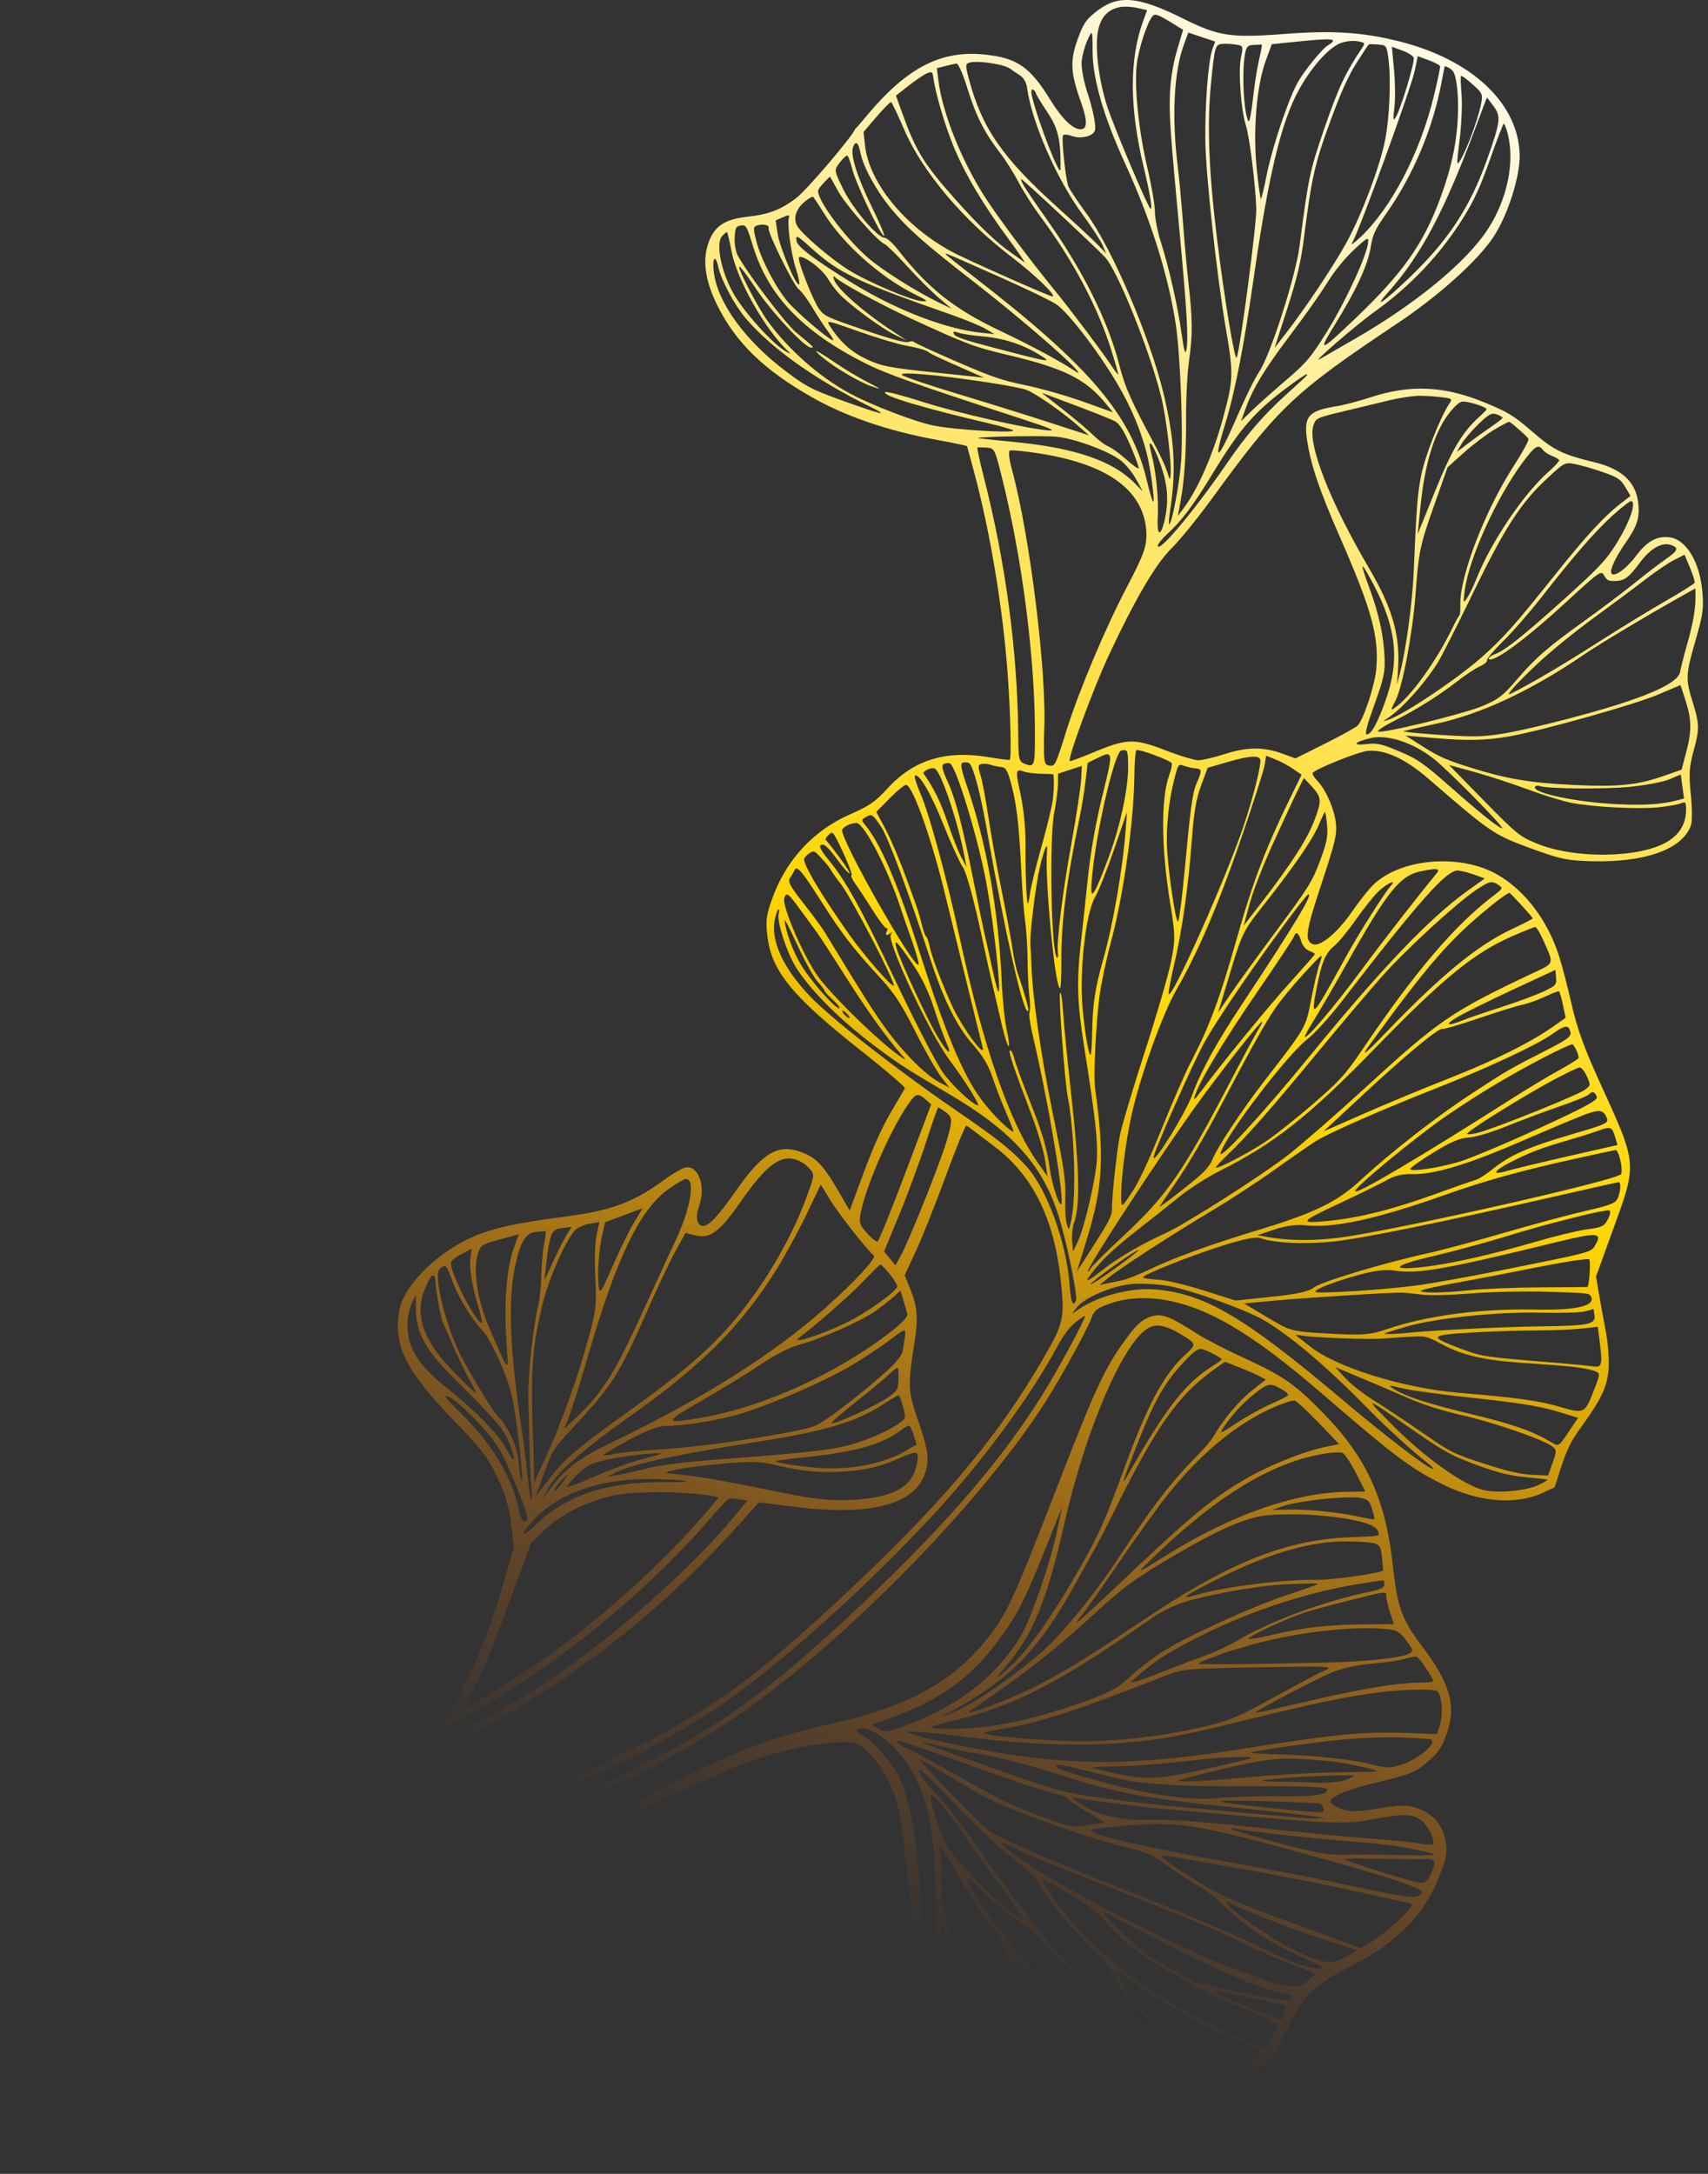 <?xml version="1.0" encoding="UTF-8"?> <svg xmlns="http://www.w3.org/2000/svg" width="286" height="364" viewBox="0 0 286 364" fill="none"><rect x="0" y="0" width="286" height="364" fill="#333333" stroke="none"/> <path fill-rule="evenodd" clip-rule="evenodd" d="M144.726 19.857L144.727 19.857L144.732 19.85C144.899 19.651 145.075 19.44 145.26 19.221C151.903 11.312 157.567 8.39 164.824 9.128C170.279 9.682 172.447 11.164 175.831 16.652C177.818 19.874 179.637 21.657 180.927 21.647C182.12 21.637 182.126 20.238 180.948 16.94C179.251 12.19 179.155 10.103 180.469 6.525C181.4 3.989 181.828 3.333 183.372 2.085C187.145 -0.965 190.416 -0.725 198.244 3.177C204.019 6.055 206.158 6.376 215.006 5.69C223.085 5.065 228.11 5.382 234.206 6.902C246.416 9.946 254.216 17.241 254.466 25.849C254.571 29.467 252.475 36.056 250.06 39.697C247.434 43.658 240.929 49.51 234.023 54.124C216.607 65.761 214.144 68.09 202.845 83.61C200.548 86.765 197.55 90.45 196.181 91.8C193.518 94.426 190.087 100.276 185.659 109.738C183.044 115.325 178.586 127.449 179.144 127.453C179.374 127.455 181.158 126.788 183.109 125.971C188.654 123.648 189.943 123.611 195.125 125.623C197.506 126.547 199.998 127.3 200.665 127.297C201.331 127.294 203.369 126.813 205.192 126.228C208.871 125.049 211.599 125.045 214.793 126.212L216.921 126.99L221.885 124.509C224.615 123.145 227.082 121.777 227.366 121.469C228.338 120.417 230.209 114.72 230.45 112.084C230.944 106.665 229.691 102.088 224.422 90.062C220.899 82.022 219.484 77.851 218.869 73.692C218.277 69.68 219.069 68.78 223.865 68.008C225.072 67.813 227.586 67.153 229.451 66.541C236.157 64.34 241.812 64.596 248.637 67.411C252.54 69.021 253.425 69.562 256.526 72.231C260.244 75.432 261.533 76.067 267.064 77.423C271.72 78.564 274.036 80.818 274.351 84.515C274.548 86.829 274.085 88.194 272.175 90.92C270.567 93.215 269.543 95.403 269.812 95.965C270.195 96.763 272.247 95.335 273.938 93.092C275.794 90.634 277.402 89.729 279.504 89.961C282.303 90.271 284.596 94.007 285.05 99.001C285.31 101.86 285.168 102.888 283.912 107.221C282.277 112.865 282.233 113.676 283.367 117.327C284.584 121.244 284.606 122.017 283.605 125.655C282.853 128.39 282.768 129.693 283.124 133.03C283.363 135.26 283.367 137.606 283.133 138.245C281.594 142.456 274.73 144.678 264.907 144.147C262.047 143.993 260.696 143.657 256.068 141.951C250.107 139.753 249.606 139.41 239.176 130.385C235.279 127.014 231.769 125.422 228.936 125.742C227.276 125.929 219.979 128.892 219.77 129.464C219.711 129.628 220.101 130.23 220.637 130.802C222.093 132.356 223.49 135.629 223.704 137.985C223.868 139.786 223.54 141.138 221.312 147.869C218.612 156.023 218.398 157.562 219.889 158.107C221.114 158.554 224.012 156.117 226.416 152.617C227.574 150.93 229.166 148.923 229.953 148.157C234.518 143.716 244.523 142.883 250.708 146.43C255.351 149.092 259.151 154.103 261.059 160.077C261.565 161.66 262.525 165.354 263.192 168.286C264.09 172.227 265.31 175.596 267.871 181.202L268.128 181.764C271.447 189.026 272.921 192.253 272.933 195.463C272.942 198.029 272.016 200.584 270.351 205.181L270.19 205.625L267.251 213.74L267.693 216.367C267.937 217.812 268.466 220.728 268.87 222.848C269.274 224.968 269.488 227.914 269.345 229.395C269.058 232.373 268.092 234.352 264.497 239.33C263.097 241.268 262.324 242.838 261.467 245.484L260.317 249.037L258.462 249.907C253.811 252.089 247.511 251.551 241.375 248.448C236.103 245.782 233.514 243.835 221.769 233.701C214.882 227.759 210.327 224.365 205.594 221.649C198.251 217.437 191.211 216.288 185.555 218.379C183.578 219.11 183.224 219.418 182.691 220.862C182.012 222.708 177.761 230.461 175.27 234.398C165.012 250.614 143.524 272.85 125.516 285.883C115.23 293.328 100.698 300.862 90.702 303.934C89.919 304.174 89.255 304.438 89.225 304.521C89.195 304.603 89.686 305.239 90.315 305.934C90.945 306.629 91.406 307.347 91.339 307.53C90.81 308.977 96.937 306.415 111.162 299.24C123.237 293.149 129.077 290.953 139.597 288.547C152.002 285.71 159.38 281.694 165.067 274.682C168.535 270.408 169.54 268.257 176.658 249.887C183.709 231.691 185.089 228.758 189.11 223.435C190.389 221.742 191.34 220.933 192.55 220.508C194.446 219.843 195.716 220.294 200.401 223.295C201.834 224.213 205.322 226.022 208.153 227.317C214.877 230.391 216.853 231.765 221.668 236.711C228.806 244.044 232.008 251.054 233.208 261.973C234.001 269.189 234.7 271.134 238.139 275.682C242.88 281.952 243.915 285.729 242.192 290.466C241.445 292.519 240.865 293.411 239.484 294.632C237.056 296.779 236.538 297.001 230.692 298.411C225.276 299.717 222.402 300.955 222.811 301.808C222.942 302.082 223.786 302.587 224.685 302.93C225.953 303.412 227.342 303.385 230.864 302.807C234.771 302.166 235.695 302.17 237.46 302.834C240.071 303.816 241.589 305.647 242.074 308.398C242.389 310.188 242.26 310.92 241.085 313.998C238.599 320.507 234.099 325.147 226.454 329.086C219.86 332.483 218.103 334.21 215.493 339.863C213.108 345.03 212.295 345.904 207.097 348.902C202.825 351.366 201.364 352.74 198.247 357.225C194.318 362.878 191.468 364.164 185.536 362.962C175.711 360.97 161.477 347.898 156.536 336.33C154.158 330.762 153.105 325.301 151.479 310.11C150.763 303.416 150.427 301.871 149.022 298.805C147.382 295.227 145.161 292.614 143.127 291.871C141.888 291.418 136.327 291.966 132.251 292.943C126.764 294.258 122.854 295.796 112.035 300.897C106.147 303.673 99.405 306.811 97.051 307.87C94.064 309.215 92.807 309.998 92.89 310.464C93.052 311.386 95.086 314.562 95.923 315.199C96.782 315.853 96.491 316.767 95.419 316.78C93.164 316.805 91.962 316.163 90.149 313.962C89.14 312.736 88.231 311.703 88.129 311.666C88.027 311.629 86.594 312.083 84.946 312.675C79.016 314.806 66.235 317.56 64.766 317.024C63.695 316.632 65.045 317.939 67.249 319.428C69.062 320.652 70.07 321.094 71.403 321.252C73.75 321.528 77.292 322.838 79.049 324.079C79.832 324.632 81.013 326.135 81.675 327.42C82.733 329.477 82.811 330.01 82.325 331.896C81.6 334.708 80.054 335.61 77.538 334.69C75.416 333.915 74.094 332.121 72.609 328.003C71.198 324.093 69.754 322.127 66.662 319.907C63.471 317.616 62.828 317.426 58.748 317.564C49.798 317.868 40.311 316.425 29.389 313.1C23.932 311.438 21.324 310.832 19.592 310.824C17.322 310.813 7.007 310.055 2.893 309.597L8.096 308.2C8.335 308.184 8.472 308.149 8.492 308.093C8.543 307.954 8.077 307.28 7.457 306.595C7.061 306.159 6.801 305.875 6.375 305.659C5.945 305.218 5.453 304.735 4.9 304.22L4.899 304.22C5.841 304.076 5.536 302.323 3.397 299.115C2.451 297.696 1.357 295.24 0.938 293.595C0.272 290.983 0.283 290.356 1.024 288.326C1.488 287.059 2.071 285.982 2.321 285.933C2.571 285.884 3.071 286.638 3.431 287.607C4.518 290.527 6.827 293.173 11.84 297.242L16.603 301.109L19.81 300.748C23.506 300.332 27.162 300.605 29.568 301.477C30.944 301.975 32.413 301.868 37.708 300.888C50.094 298.592 58.303 295.848 70.763 289.837C74.174 288.191 74.545 287.887 75.851 285.663C79.009 280.289 81.651 273.968 83.875 266.475L86.053 259.135L85.574 255.15C85.22 252.208 84.617 250.164 83.269 247.344C81.642 243.937 80.835 242.89 75.822 237.675C67.829 229.358 65.821 225.233 66.894 219.331C67.587 215.518 72.462 210.413 78.081 207.618C81.697 205.82 85.717 204.871 94.587 203.722C102.223 202.733 106.024 201.345 110.929 197.756C112.55 196.57 114.326 195.54 114.875 195.468C117.022 195.184 118.221 198.793 117.048 202.004C116.391 203.802 116.713 205.284 117.758 205.276C118.74 205.267 120.33 203.551 123.306 199.287C127.704 192.985 130.295 191.471 134.197 192.922C136.736 193.866 137.953 195.188 140.732 200.019L142.277 202.706L144.632 196.334C146.218 192.044 147.696 188.755 149.156 186.271C150.349 184.242 151.413 182.425 151.521 182.233C151.629 182.041 148.351 179.225 144.236 175.976C132.644 166.822 129.183 162.596 128.498 156.761C128.186 154.098 128.29 153.296 129.312 150.442C131.62 143.996 136.207 139.041 142.355 136.352C145.557 134.951 146.557 134.256 148.64 131.984C152.995 127.233 158.365 125.58 165.543 126.78C167.356 127.084 168.941 127.286 169.065 127.23C169.398 127.08 169.213 119.364 168.716 112.641C167.899 101.605 165.746 88.755 163.055 78.841C162.46 76.651 161.956 74.795 161.935 74.715C161.914 74.636 159.597 74.151 156.785 73.637C148.745 72.169 141.548 69.706 135.925 66.498C127.831 61.88 123.151 57.312 120.049 51.003C118.051 46.937 117.589 43.513 118.647 40.602C119.652 37.835 121.354 36.714 125.202 36.283C128.715 35.891 130.707 35.134 133.257 33.223C135.068 31.866 142.778 22.796 143.231 21.55C143.413 21.428 143.966 20.766 144.726 19.857ZM241.886 11.165C241.867 11.22 241.647 12.367 241.395 13.716C239.956 21.444 236.702 29.215 232.224 35.618C230.215 38.491 229.882 39.2 229.529 41.357C229.032 44.391 227.121 48.546 223.651 54.142C220.523 59.187 220.914 59.09 226.942 53.329C234.935 45.69 238.361 40.835 241.189 33.138C243.138 27.833 244.034 23.427 244.141 18.607C244.211 15.48 243.847 12.639 243.281 11.905C242.948 11.473 241.959 10.948 241.886 11.165ZM236.906 11.81C236.293 14.747 227.441 39.095 226.441 40.595C226.04 41.197 226.647 40.801 227.809 39.704C232.984 34.818 237.776 25.62 240.073 16.167C240.7 13.589 241.179 11.315 241.137 11.115C241.096 10.915 240.239 10.451 239.234 10.083L237.406 9.415L236.906 11.81ZM233.426 11.659C233.627 13.766 233.653 16.627 233.484 18.015C233.226 20.141 233.273 20.377 233.784 19.508C234.579 18.156 236.896 10.455 236.733 9.706C236.664 9.385 235.809 8.832 234.834 8.476L233.062 7.828L233.426 11.659ZM229.223 7.421C229.137 7.46 228.191 8.885 227.12 10.588C225.699 12.849 224.509 15.502 222.714 20.407C220.148 27.421 219.598 29.868 218.341 39.877C217.851 43.78 217.181 46.615 215.561 51.636L213.427 58.252L215.324 55.807C218.572 51.624 223.219 44.672 225.404 40.727C227.995 36.048 231.108 27.789 231.954 23.348C232.687 19.492 232.937 13.331 232.498 9.923C232.202 7.635 232.154 7.566 230.786 7.46C230.012 7.4 229.309 7.382 229.223 7.421ZM244.735 15.83C244.871 17.513 244.721 20.954 244.403 23.477C243.861 27.761 243.879 27.968 244.655 26.604C245.717 24.741 247.433 20.078 247.956 17.635C248.316 15.954 248.223 15.621 247.112 14.605C245.688 13.303 244.837 12.658 244.631 12.725C244.553 12.751 244.6 14.148 244.735 15.83ZM224.399 7.248C222.417 8.054 219.513 11.344 217.462 15.106C214.524 20.497 212.428 29.235 209.946 46.446C208.226 58.376 206.783 65.72 205.065 71.3C203.025 77.924 203.962 77.143 207.28 69.453C208.567 66.472 210.154 63.262 210.807 62.32C212.664 59.644 216.947 46.335 217.611 41.179C219.098 29.628 219.301 28.663 221.791 21.415C224.089 14.72 225.294 12.162 228.135 7.942C228.629 7.208 228.556 7.121 227.264 6.899C226.489 6.766 225.199 6.923 224.399 7.248ZM216.653 7.023L212.957 7.401L211.92 10.238C210.421 14.341 209.788 21.987 210.431 28.245C210.721 31.066 211.042 33.337 211.145 33.29C211.248 33.244 211.701 31.34 212.152 29.061C212.603 26.78 213.858 22.464 214.942 19.468C216.649 14.748 217.206 13.636 219.121 11.134C220.336 9.546 221.736 7.992 222.232 7.68C224.243 6.415 223.484 6.326 216.653 7.023ZM246.929 21.748C241.842 35.396 237.882 42.837 232.5 48.861C229.816 51.865 231.543 50.728 235.783 46.699C242.448 40.365 246.141 34.774 249.02 26.659C251.272 20.313 251.368 19.5 250.078 17.761C249.503 16.987 249.015 16.347 248.992 16.338C248.969 16.33 248.041 18.764 246.929 21.748ZM249.48 26.741C247.85 31.34 246.862 33.503 245.083 36.364C241.227 42.568 236.215 47.882 230.108 52.242C227.111 54.381 219.33 61.113 221 60.123C221.514 59.818 223.949 58.416 226.411 57.007C237.063 50.914 245.622 43.868 249.237 38.217C252.444 33.204 253.692 26.984 252.433 22.282C252.189 21.372 251.898 20.668 251.786 20.718C251.674 20.769 250.637 23.479 249.48 26.741ZM209.943 7.523C208.882 7.595 208.705 7.785 208.462 9.11C207.899 12.187 208.293 19.33 209.08 20.308C209.232 20.498 209.558 18.793 209.803 16.52C210.049 14.247 210.512 11.296 210.831 9.962C211.15 8.627 211.353 7.514 211.281 7.488C211.208 7.462 210.607 7.477 209.943 7.523ZM204.595 7.355C203.481 7.492 203.39 7.819 202.784 13.911C202.096 20.816 202.393 28.541 203.785 39.951C204.999 49.901 206.78 60.663 207.084 59.878C207.691 58.308 210.443 37.381 210.362 34.944C210.227 30.826 209.238 22.945 208.607 20.945C207.793 18.37 207.324 11.891 207.79 9.658C208.206 7.662 208.202 7.652 206.822 7.452C206.06 7.342 205.057 7.298 204.595 7.355ZM192.986 2.707C192.088 3.767 190.659 8.128 190.35 10.756C189.905 14.536 190.67 21.933 192.158 28.246C192.815 31.03 193.365 34.248 193.382 35.399C193.399 36.549 193.816 38.747 194.308 40.283C195.729 44.718 197.186 51.096 197.827 55.695C198.255 58.767 198.489 59.546 198.674 58.515C199.005 56.658 198.734 51.961 197.572 39.459C195.917 21.646 195.774 19.609 195.904 15.764C195.982 13.435 196.426 10.665 197.068 8.495L198.105 4.989L196.375 3.925C193.915 2.41 193.396 2.224 192.986 2.707ZM187.437 1.204C185.344 1.669 184.202 3.021 183.805 5.504C183.358 8.306 184.009 13.426 185.352 17.672C186.462 21.177 192.374 35.134 192.69 34.992C192.979 34.862 192.541 32.281 191.492 27.925C189.116 18.066 189.088 9.9 191.407 3.554L192.085 1.7L190.371 1.316C189.428 1.105 188.108 1.055 187.437 1.204ZM198.214 7.551C196.562 12.052 196.189 19.609 197.212 27.897C197.451 29.833 197.848 34.099 198.095 37.378C198.342 40.656 198.75 45.142 199.002 47.346C199.698 53.434 199.723 56.06 199.124 60.224C198.823 62.318 198.591 66.602 198.609 69.744C198.643 75.852 198.343 80.369 197.656 84.09L197.229 86.399L198.286 84.976C200.633 81.815 203.213 75.867 204.817 69.918C206.533 63.553 206.564 62.588 205.283 55.126C203.749 46.189 201.885 29.154 201.827 23.544C201.763 17.3 202.32 10.153 203.024 8.21L203.477 6.959L201.23 6.209L198.982 5.459L198.214 7.551ZM181.117 10.331C181.039 11.297 181.444 13.531 182.02 15.294C183.084 18.56 183.597 21.157 183.324 21.903C182.991 22.813 180.942 23.296 179.557 22.79C178.777 22.505 178.07 22.461 177.985 22.693C177.729 23.395 178.453 30.127 178.901 31.215C179.132 31.773 180.495 33.821 181.931 35.765C186.187 41.526 192.604 56.543 194.866 66.037C196.681 73.648 196.966 78.771 195.945 85.405C195.735 86.765 195.665 87.834 195.787 87.778C196.273 87.559 197.555 80.702 197.786 77.081C198.127 71.765 197.615 59.073 196.864 54.216C195.58 45.913 192.675 36.714 188.382 27.355C184.797 19.537 182.953 13.161 182.95 8.565C182.947 4.928 182.921 4.875 182.073 6.764C181.626 7.759 181.196 9.364 181.117 10.331ZM165.521 10.515C164.337 10.343 162.963 10.315 162.468 10.451C161.628 10.684 161.611 10.863 162.212 13.133C164.435 21.519 167.836 26.427 177.353 34.978C180.185 37.523 183.115 40.246 183.865 41.029L185.226 42.453L184.616 41.042C184.281 40.266 182.758 37.932 181.232 35.855C176.962 30.044 172.771 20.48 171.991 14.764C171.859 13.799 171.407 13.002 170.763 12.595C170.202 12.242 169.583 11.827 169.387 11.673C168.704 11.137 167.662 10.825 165.521 10.515ZM172.816 16.18C173.862 20.52 177.57 29.974 177.588 28.345C177.641 23.456 177.19 21.495 175.393 18.809C174.374 17.287 173.497 15.838 173.443 15.591C173.389 15.343 173.153 15.07 172.917 14.984C172.682 14.898 172.636 15.437 172.816 16.18ZM158.25 11.069L156.868 11.413L157.154 13.62C157.85 18.988 160.975 26.81 164.85 32.88C167.019 36.277 172.292 43.333 176.601 48.604C179.189 51.77 184.432 58.721 185.922 60.964C186.614 62.005 187.208 62.785 187.241 62.695C187.273 62.606 186.773 60.843 186.129 58.776C183.82 51.368 179.709 43.627 174.038 36.007C172.937 34.528 171.365 32.045 170.545 30.488C169.725 28.932 168.283 26.659 167.341 25.437C164.795 22.137 163.381 19.315 161.96 14.7C161.255 12.406 160.45 10.594 160.159 10.64C159.869 10.687 159.01 10.88 158.25 11.069ZM152.186 14.316L150.024 16.013L151.001 18.732C153.367 25.318 154.639 27.389 160.045 33.466C163.918 37.818 166.85 40.619 169.34 42.345C170.209 42.947 171.189 43.656 171.519 43.922C171.848 44.186 170.648 42.416 168.852 39.987C164.616 34.262 161.605 29.191 159.684 24.55C158.248 21.083 156.625 15.573 156.286 13.015C156.154 12.023 156.053 11.95 155.244 12.268C154.752 12.461 153.376 13.383 152.186 14.316ZM222.813 46.468C220.813 49.614 218.936 52.278 215.547 56.785C211.795 61.776 209.825 65.012 208.74 67.969L207.798 70.539L209.52 68.851C210.467 67.922 213.033 65.632 215.222 63.762C218.805 60.7 219.506 59.871 222.26 55.428C225.313 50.503 228.866 42.809 229.078 40.661C229.182 39.614 229.006 39.697 226.805 41.735C225.493 42.95 223.696 45.08 222.813 46.468ZM146.784 19.547L144.597 22.103L144.838 24.327C145.562 30.98 152.265 38.787 160.72 42.821C165.928 45.306 176.054 49.75 176.278 49.649C176.815 49.407 173.224 45.954 169.407 43.042C161.287 36.848 154.468 28.778 151.444 21.785C150.354 19.263 149.352 17.152 149.217 17.095C149.082 17.038 147.987 18.142 146.784 19.547ZM171.508 31.212C171.951 31.954 173.541 34.288 175.043 36.397C181.249 45.118 185.538 53.687 187.444 61.173C188.39 64.889 189.396 67.136 193.63 74.998C194.373 76.379 195.193 78.192 195.45 79.025C195.894 80.465 195.922 80.486 196.013 79.455C196.193 77.422 195.29 69.93 194.454 66.518C192.561 58.794 187.14 45.3 185.03 43.059C183.321 41.244 171.468 30.19 171.031 30.004C170.851 29.927 171.065 30.471 171.508 31.212ZM142.839 24.643C142.36 25.954 143.562 29.733 146.096 34.879C147.391 37.509 148.253 39.589 148.012 39.501C147.357 39.262 143.286 30.666 142.685 28.253C142.398 27.1 142.036 26.111 141.88 26.054C141.724 25.997 141.155 26.526 140.616 27.228C139.638 28.501 139.641 28.519 141.21 31.704C142.84 35.011 146.953 39.823 148.142 39.813C148.499 39.81 149.528 40.751 150.428 41.903C155.428 48.307 159.819 51.771 167.612 55.462C172.729 57.886 177.861 60.657 180.27 62.297C180.734 62.613 180.678 62.418 180.117 61.768C178.39 59.769 169.843 52.455 163.307 47.382C154.808 40.786 152.005 38.311 149.188 34.909C146.729 31.94 144.532 27.919 144.063 25.535C143.727 23.818 143.264 23.481 142.839 24.643ZM244.827 67.249C244.298 67.319 243.296 68.279 242.301 69.671C240.097 72.752 238.56 77.908 237.894 84.451L237.388 89.421L240.237 82.393C243.136 75.243 244.838 72.375 247.724 69.774C248.336 69.223 248.873 68.674 248.916 68.554C249.053 68.182 245.749 67.127 244.827 67.249ZM247.531 71.051C246.383 72.173 245.107 73.673 244.694 74.385L243.943 75.679L245.745 74.304C246.736 73.547 248.442 72.319 249.535 71.574C250.627 70.829 251.559 70.118 251.604 69.994C251.65 69.87 251.221 69.598 250.653 69.39C249.781 69.072 249.292 69.332 247.531 71.051ZM237.882 66.268C236.79 66.248 234.388 66.6 232.546 67.05C230.703 67.5 227.725 68.218 225.927 68.646L225.72 68.695C221.629 69.669 220.681 69.895 220.264 70.486C220.139 70.665 220.062 70.876 219.961 71.152L219.944 71.197C218.856 74.177 222.613 83.854 229.239 95.136C233.193 101.867 234.492 106.445 234.094 112.247L233.932 114.604L234.528 112.246C235.464 108.535 236.515 100.675 236.715 95.873C237.169 84.982 237.354 82.626 238.001 79.462C238.653 76.275 241.12 69.983 242.605 67.72C243.231 66.767 243.219 66.753 241.553 66.53C240.626 66.405 238.974 66.287 237.882 66.268ZM250.125 71.999C248.795 72.807 246.51 74.544 245.048 75.859L242.389 78.249L240.148 84.602C237.744 91.417 237.57 92.251 237.019 99.596C236.529 106.131 234.812 115.186 233.651 117.364C232.832 118.9 232.824 119.025 233.573 118.504C236.195 116.68 240.367 110.93 243.078 105.404C243.695 104.146 244.284 103.074 244.385 103.021C244.487 102.969 244.551 102.185 244.526 101.28C244.399 96.505 248.696 85.372 253.563 77.869C254.98 75.685 256.049 73.711 255.939 73.482C255.766 73.122 253.305 70.929 252.742 70.634C252.633 70.577 251.455 71.191 250.125 71.999ZM137.029 31.803C136.52 33.054 141.316 39.63 145.274 43.106C147.571 45.125 153.325 48.764 157.207 50.654L159.351 51.698L157.235 49.903C156.072 48.916 153.683 46.533 151.928 44.609C150.172 42.684 148.478 41.016 148.162 40.901C147.014 40.481 141.669 34.405 140.342 32.011L138.979 29.552L138.106 30.428C137.625 30.909 137.141 31.528 137.029 31.803ZM254.929 77.487C250.537 83.403 245.923 93.619 245.264 98.888C244.994 101.042 245.016 101.104 245.693 100.076C246.086 99.48 246.769 98.071 247.21 96.946C249.59 90.873 255.153 82.622 259.329 78.969C260.364 78.064 261.147 77.191 261.068 77.028C260.99 76.864 260.456 76.556 259.882 76.343C259.308 76.129 258.627 75.682 258.37 75.349C257.563 74.304 257.061 74.616 254.929 77.487ZM263.934 77.751C262.034 77.358 262.015 77.368 259.021 80.151C254.599 84.263 251.923 88.423 246.497 99.621C243.911 104.956 241.314 110.073 240.726 110.991C238.246 114.86 234.55 118.9 232.091 120.431C231.486 120.807 231.52 120.82 232.399 120.543C234.981 119.731 244.054 113.656 248.208 109.96C251.73 106.825 253.777 104.521 260.321 96.329C265.775 89.5 268.628 86.421 271.669 84.08L273.023 83.037L272.146 81.55C271.385 80.259 270.91 79.936 268.555 79.104C267.063 78.577 264.984 77.968 263.934 77.751ZM216.065 64.483C210.044 68.937 207.746 71.566 202.89 79.562C199.792 84.664 197.837 87.248 195.388 89.479C194.562 90.232 193.882 91.083 193.879 91.372C193.857 92.83 199.993 85.518 205.404 77.637C208.741 72.777 211.479 69.593 215.314 66.113L215.726 65.739C218.523 63.202 218.943 62.82 218.882 62.722C218.871 62.704 218.845 62.696 218.815 62.686C218.807 62.683 218.798 62.68 218.789 62.677C218.685 62.639 217.459 63.452 216.065 64.483ZM134.796 33.732C133.34 34.9 132.811 36.428 133.421 37.702C134.045 39.002 138.999 43.278 142.18 45.26C145.326 47.22 152.575 50.305 154.308 50.421C155.534 50.504 155.435 50.404 153.186 49.284C147.34 46.374 141.099 40.792 137.909 35.62C137.037 34.206 136.231 33.002 136.117 32.943C136.003 32.885 135.409 33.24 134.796 33.732ZM270.102 86.247C267.138 88.924 263.597 92.991 258.041 100.098C256.095 102.588 253.241 105.855 251.7 107.357C250.159 108.861 248.943 110.296 248.998 110.546C249.052 110.798 248.521 111.257 247.817 111.566C247.112 111.876 245.403 113.006 244.019 114.078C240.883 116.505 237.257 118.781 233.488 120.685C231.892 121.493 230.652 122.293 230.734 122.464C230.984 122.985 245.017 119.578 248.269 118.207C250.9 117.098 251.675 116.503 253.945 113.849C257.109 110.15 259.132 108.391 265.383 103.909C268.002 102.031 271.695 99.246 273.59 97.72C275.485 96.194 277.832 94.392 278.804 93.717C280.978 92.207 281.173 91.75 279.85 91.267C278.344 90.716 276.397 91.791 274.653 94.134C272.714 96.739 272.056 97.233 270.44 97.287C269.356 97.324 269.051 97.172 268.622 96.381C268.126 95.465 267.903 95.619 262.416 100.666C256.757 105.87 252.142 109.486 250.17 110.259C249.602 110.481 249.205 110.479 249.287 110.254C249.369 110.03 249.811 109.718 250.268 109.561C251.898 109.001 254.916 106.607 261.786 100.426C267.905 94.921 269.011 93.734 270.882 90.667C272.932 87.308 273.99 84.194 273.182 83.899C272.994 83.83 271.608 84.887 270.102 86.247ZM158.363 42.571C158.423 42.694 160.567 44.412 163.128 46.389C182.488 61.338 189.454 69.556 192.048 80.507C192.519 82.494 192.996 84.079 193.108 84.029C193.41 83.893 192.644 78.303 191.972 75.737C190.937 71.79 189.304 67.972 186.974 64.054C183.754 58.641 178.803 52.23 176.845 50.938C175.93 50.334 171.804 48.34 167.676 46.506L167.222 46.304C159.431 42.843 158.393 42.381 158.335 42.481C158.326 42.496 158.34 42.525 158.356 42.557C158.359 42.562 158.361 42.566 158.363 42.571ZM130.211 39.125C130.552 41.411 133.27 47.869 133.793 47.633C133.956 47.56 133.727 46.39 133.285 45.033C132.439 42.44 131.756 37.385 132.117 36.394C132.272 35.971 131.996 35.962 131.106 36.363L129.882 36.914L130.211 39.125ZM275.466 97.061C273.733 98.4 269.826 101.309 266.784 103.525C263.742 105.742 259.556 109.154 257.481 111.108C253.795 114.579 251.892 116.708 252.951 116.176C256.461 114.409 261.636 111.367 267.293 107.745C271.092 105.312 276.324 102.108 278.919 100.623C281.513 99.138 283.693 97.767 283.763 97.576C283.833 97.384 283.481 96.25 282.981 95.055L282.071 92.882L280.344 93.754C279.394 94.234 277.199 95.722 275.466 97.061ZM133.386 40.379C133.533 41.34 136.491 43.559 142.804 47.442C150.063 51.907 158.396 55.112 164.31 55.715L166.523 55.941L165.011 55.054C164.18 54.566 161.575 53.494 159.224 52.672C143.486 47.171 140.503 45.751 135.86 41.548C133.433 39.352 133.214 39.248 133.386 40.379ZM126.893 37.722C126.094 37.945 126.075 38.169 126.672 40.466C127.448 43.458 129.87 48.11 131.911 50.53C133.345 52.229 138.475 56.635 139.425 56.982C139.683 57.076 139.341 56.416 138.665 55.515C137.989 54.614 136.798 52.795 136.018 51.474C135.238 50.153 134.202 48.77 133.716 48.4C132.844 47.738 128.47 38.834 128.704 38.196C128.882 37.708 127.884 37.446 126.893 37.722ZM123.827 37.806C123.229 37.929 123.101 38.246 123.019 39.794C122.966 40.808 123.19 42.136 123.516 42.746C125.096 45.696 131.503 54.154 133.274 55.627L133.533 55.843C135.601 57.562 136.157 58.024 136.089 58.148C136.064 58.193 135.954 58.193 135.805 58.192C135.789 58.192 135.772 58.192 135.754 58.192C134.734 58.192 129.002 52.019 126.512 48.237C125.167 46.195 123.947 44.579 123.8 44.644C123.424 44.814 126.933 51.547 128.556 53.773C132.069 58.588 137.182 63.097 142.244 65.845C145.942 67.852 153.259 70.654 156.441 71.282C159.686 71.923 168.83 72.516 169.665 72.141C169.896 72.036 168.136 71.492 165.752 70.931C154.117 68.193 147.522 66.203 148.243 65.649C148.428 65.507 151.313 66.267 154.653 67.34C160.451 69.203 172.892 71.992 175.778 72.076C176.782 72.105 175.683 71.641 171.602 70.312C153.112 64.288 148.243 62.554 144.594 60.688C134.299 55.424 128.655 49.496 126.105 41.272C124.978 37.633 124.941 37.577 123.827 37.806ZM133.771 43.174C133.563 43.742 136.117 50.251 137.091 51.636C137.992 52.918 138.343 53.085 144.689 55.254C149.196 56.794 151.594 57.44 152.126 57.258C152.558 57.109 152.968 57.107 153.038 57.253C153.108 57.398 156.311 58.879 160.155 60.543C166.124 63.127 167.816 63.706 171.752 64.514C174.286 65.034 178.611 66.267 181.363 67.253L186.367 69.046L185.152 67.566C181.753 63.427 178.169 61.657 168.612 59.4C163.1 58.099 161.728 57.579 152.305 53.229C147.657 51.083 141.229 47.6 139.996 46.56C139.469 46.115 139.423 46.159 139.676 46.866C140.244 48.45 144.749 52.385 149.665 55.588L151.89 57.038L149.799 56.037C147.597 54.982 142.201 51 140.467 49.149C139.903 48.548 139.06 47.407 138.592 46.612C137.576 44.889 134.061 42.382 133.771 43.174ZM120.892 39.564C119.842 40.752 120.707 45.262 122.688 48.92C124.36 52.007 129.254 57.489 131.506 58.795C132.436 59.335 132.512 59.331 131.924 58.772C128.074 55.11 123.412 46.862 122.499 42.095C122.164 40.349 121.817 38.893 121.728 38.861C121.639 38.828 121.263 39.144 120.892 39.564ZM272.283 105.214C269.561 106.839 266.487 108.749 265.452 109.458C256.573 115.538 248.186 119.496 240.721 121.13C237.84 121.761 235.294 122.343 235.065 122.423C234.466 122.632 244.29 123.348 247.065 123.298C250.013 123.244 253.21 122.689 259.423 121.15C273.706 117.611 280.996 114.728 281.339 112.48C281.432 111.87 281.952 109.819 282.494 107.922C283.514 104.349 283.951 101.82 283.907 99.734L283.881 98.524L280.556 100.391C278.727 101.418 275.004 103.588 272.283 105.214ZM164.658 56.342C162.892 56.19 160.996 55.901 160.446 55.699C159.708 55.43 159.522 55.493 159.737 55.942C159.952 56.391 161.493 56.935 165.613 58.018C174.953 60.473 175.962 60.684 174.923 59.968C171.922 57.902 168.43 56.668 164.658 56.342ZM119.542 45.691C120.215 50.796 124.888 57.155 131.725 62.27C135.338 64.974 136.097 65.341 143.301 67.874C148.032 69.537 148.731 69.586 145.576 68.035C136.533 63.588 129.038 58.243 124.8 53.218C122.986 51.068 120.745 46.858 120.284 44.733C119.781 42.42 119.208 43.159 119.542 45.691ZM177.979 68.565C179.941 70.105 182.23 72.04 183.065 72.864C183.9 73.688 185.036 74.537 185.59 74.75C186.143 74.964 187.49 75.942 188.583 76.924C189.676 77.907 190.618 78.578 190.678 78.416C190.737 78.255 190.114 76.55 189.294 74.627C188.321 72.349 187.439 70.935 186.761 70.566C186.188 70.255 183.175 69.047 180.065 67.882L174.412 65.764L177.979 68.565ZM151.592 57.852C150.176 57.583 146.599 56.502 143.644 55.45C138.484 53.611 138.297 53.575 138.925 54.543C140.736 57.336 142.549 58.964 145.225 60.2C147.669 61.329 148.91 61.569 156.375 62.353L164.776 63.235L160.424 61.326C158.03 60.275 155.912 59.286 155.717 59.129C155.085 58.619 154.216 58.35 151.592 57.852ZM165.453 64.04C156.74 62.725 150.374 62.172 151.048 62.788C151.378 63.089 155.512 64.497 160.235 65.916C164.958 67.335 171.869 69.487 175.593 70.698L182.364 72.898L180.273 71.083C177.644 68.802 173.408 65.872 171.885 65.283C171.247 65.037 168.352 64.477 165.453 64.04ZM192.794 75.925C193.563 78.807 194.042 83.6 193.865 86.641C193.666 90.067 194.488 89.93 195.151 86.426C195.74 83.309 195.43 80.638 194.064 77.062C192.856 73.901 192.064 73.191 192.794 75.925ZM176.939 73.132C174.486 72.883 161.964 73.148 164.043 73.406C164.647 73.481 167.415 73.767 170.193 74.043C180.042 75.021 186.323 77.186 189.942 80.85L191.338 82.263L190.278 80.31C189.694 79.236 188.558 77.82 187.754 77.165C185.841 75.607 180.055 73.45 176.939 73.132ZM139.954 60.804C141.367 61.774 143.74 63.195 145.228 63.961C147.659 65.213 147.739 65.29 146.016 64.712C143.91 64.006 139.789 61.568 137.592 59.729C135.693 58.139 136.818 58.65 139.954 60.804ZM229.261 98.352C230.876 102.644 231.731 106.59 231.853 110.311C231.928 112.583 231.673 113.722 230.139 117.98C228.855 121.546 228.488 122.978 228.862 122.975C229.607 122.969 230.589 121.224 231.931 117.515C234.389 110.724 233.89 105.391 230.115 98.102C229.216 96.368 228.346 94.89 228.182 94.818C228.017 94.746 228.503 96.337 229.261 98.352ZM173.987 75.916C171.561 75.539 169.361 75.324 169.099 75.439C168.831 75.558 168.973 76.918 169.425 78.555C172.432 89.458 175.326 112.852 174.844 122.371C174.814 122.976 174.802 124.514 174.817 125.789C174.841 127.755 174.986 128.121 175.772 128.2C176.679 128.291 176.741 128.159 178.604 122.221C180.66 115.667 185.157 105.011 188.726 98.231C191.633 92.711 192.135 91.218 191.926 88.719C191.36 81.983 185.34 77.686 173.987 75.916ZM277.585 116.325C273.748 117.961 258.655 122.211 252.915 123.271C249.009 123.993 245.673 124.07 239.934 123.568L235.362 123.169L238.447 125.123C240.941 126.703 242.48 127.37 246.483 128.607C252.47 130.456 256.192 131.075 263.499 131.438C270.665 131.795 274.142 131.464 278.251 130.036L281.581 128.879L282.37 125.87C283.3 122.319 283.26 120.401 282.187 117.137C281.753 115.814 281.399 114.723 281.401 114.713C281.404 114.704 279.687 115.429 277.585 116.325ZM163.668 74.929C163.567 74.974 164.053 77.225 164.748 79.931C168.368 94.036 170.386 109.115 170.5 122.912C170.537 127.305 170.594 127.541 171.709 127.949C173.188 128.489 173.286 128.206 173.303 123.357C173.347 110.602 171.237 93.906 167.861 80.306C166.573 75.114 166.543 75.055 165.205 74.951C164.46 74.893 163.769 74.883 163.668 74.929ZM272.88 131.753C268.456 132.178 259.072 132.084 257.752 131.602C257.434 131.485 257.108 131.568 257.029 131.785C256.653 132.814 264.204 134.368 271.039 134.668C275.343 134.857 278.239 134.673 280.62 134.06L281.986 133.708L281.714 131.696L281.441 129.683L279.54 130.49C278.494 130.933 275.497 131.502 272.88 131.753ZM277.593 135.188C274.245 135.524 266.851 135.141 263.174 134.442C261.758 134.172 258.415 133.143 255.746 132.154C253.077 131.166 249.034 129.847 246.76 129.224L242.626 128.091L248.448 134.028C253.942 139.633 254.436 140.036 257.257 141.212C263.657 143.881 274.747 143.709 279.301 140.872C281.37 139.582 282.375 137.764 282.326 135.397C282.303 134.278 282.225 134.208 281.376 134.541C280.868 134.739 279.166 135.031 277.593 135.188ZM229.325 123.627C226.639 124.297 226.384 124.894 228.916 124.588C230.575 124.387 231.355 124.565 234.32 125.818C237.397 127.118 238.348 127.779 242.82 131.721C247.787 136.1 250.712 138.45 251.515 138.707C252.329 138.968 242.582 129.027 240.143 127.109C236.535 124.272 232.258 122.896 229.325 123.627ZM211.755 128.127C211.612 129 209.865 134.463 207.874 140.268C204.106 151.252 200.573 159.52 197.023 165.663C194.661 169.749 190.964 180.055 189.473 186.707C188.454 191.253 187.61 198.167 187.749 200.823C187.821 202.192 187.824 202.19 189.519 199.677C190.654 197.994 192.302 194.481 194.491 189.076C196.292 184.63 198.455 179.671 199.297 178.057C202.522 171.873 204.201 167.381 207.054 157.296C209.917 147.174 212.019 141.744 216.901 131.859L217.955 129.725L216.533 128.745C215.751 128.206 214.414 127.49 213.563 127.154L212.015 126.541L211.755 128.127ZM205.415 127.633L202.217 128.564L201.121 131.531C200.283 133.8 199.914 135.987 199.553 140.82C198.973 148.595 197.918 155.974 196.569 161.687C196.007 164.07 195.615 166.2 195.699 166.42C196.093 167.455 203.812 150.426 207.517 140.35C209.227 135.698 210.957 129.388 211.055 127.444C211.108 126.397 209.474 126.452 205.415 127.633ZM213.119 141.341C211.412 145.105 209.818 149.22 209.24 151.354L208.258 154.977L211.232 151.133C216.282 144.606 219.011 140.333 220.191 137.107C221.376 133.866 221.311 133.434 219.321 131.323L218.328 130.269L217.172 132.611C216.537 133.898 214.713 137.827 213.119 141.341ZM220.861 138.04C219.843 140.495 216.809 144.927 211.766 151.328L211.591 151.551C210.156 153.372 209.299 154.459 208.626 155.648C207.629 157.406 207.033 159.388 205.554 164.301L205.433 164.702L203.974 169.548L205.902 166.667C206.962 165.082 210.484 160.217 213.727 155.855C219.09 148.643 219.751 147.585 221.022 144.177C222.163 141.118 222.383 140.025 222.218 138.226C222.107 137.015 221.954 136.001 221.878 135.973C221.802 135.945 221.344 136.875 220.861 138.04ZM198.246 128.227C197.303 127.889 197.273 127.934 196.589 130.654C195.782 133.869 195.353 137.577 195.384 141.083C195.416 144.671 196.892 154.932 197.284 154.286C197.467 153.984 197.944 150.235 198.344 145.955C199.359 135.102 199.672 132.793 200.339 131.24C201.304 128.993 201.293 128.77 200.205 128.667C199.656 128.615 198.774 128.417 198.246 128.227ZM190.31 125.594C190.133 125.673 189.973 127.451 189.954 129.544C189.879 137.573 188.149 149.876 185.947 158.03C185.22 160.722 184.393 164.656 184.11 166.771C183.508 171.258 183.078 180.142 183.363 182.187C184.975 193.749 184.697 198.719 181.94 207.665L180.325 212.902L183.273 208.322C185.555 204.776 186.215 203.468 186.195 202.528C186.153 200.541 186.946 193.132 187.523 190.119C187.819 188.576 189.659 182.39 191.611 176.373C193.565 170.355 195.554 163.557 196.031 161.267C196.833 157.42 196.828 156.664 195.965 151.381C194.419 141.921 194.36 133.668 195.811 129.697C196.123 128.845 196.299 127.985 196.203 127.786C195.991 127.341 190.754 125.394 190.31 125.594ZM247.267 148.949C244.041 151.082 235.735 158.682 231.601 163.283C229.683 165.418 224.788 171.193 220.722 176.117C212.813 185.696 208.745 190.32 205.528 193.389C204.421 194.444 203.556 195.391 203.605 195.493C203.77 195.837 209.201 192.997 212.023 191.092C213.563 190.052 217.092 187.243 219.867 184.85C224.28 181.043 225.313 179.905 228.114 175.761C236.985 162.639 243.665 154.817 250.231 149.863C251.582 148.843 251.664 148.693 251.094 148.301C249.805 147.417 249.51 147.466 247.267 148.949ZM244.17 145.762C242.298 145.584 237.642 150.816 224.657 167.693C222.682 170.26 220.14 173.042 218.823 174.078C215.419 176.756 205.401 189.902 204.394 193.01C203.84 194.724 211.31 186.635 219.173 177.008C231.299 162.163 239.38 153.698 245.822 149.094L248.624 147.092L246.926 146.478C245.991 146.139 244.751 145.818 244.17 145.762ZM187.754 125.667C186.701 125.885 183.841 137.892 182.973 145.736C182.35 151.357 182.843 150.982 185.562 143.769C187.541 138.516 188.927 132.112 188.901 128.343C188.881 125.622 188.807 125.449 187.754 125.667ZM249.795 151.564C242.84 157.204 239.277 161.278 229.32 174.978C227.696 177.211 228.548 176.557 232.169 172.789C241.334 163.254 247.47 158.222 253.162 155.574C255.122 154.663 256.69 153.843 256.646 153.753C256.465 153.373 253.013 149.608 252.754 149.506C252.598 149.444 251.267 150.37 249.795 151.564ZM237.938 145.883C234.421 146.61 232.346 149.188 225.567 161.249C223.396 165.11 220.895 169.42 220.008 170.826C219.121 172.233 218.443 173.482 218.501 173.602C218.734 174.089 223.424 168.564 227.851 162.585C231.653 157.452 237.621 149.779 240.543 146.268C241.254 145.415 240.639 145.324 237.938 145.883ZM183.492 127.062L182.131 127.73L181.761 130.841C181.557 132.552 181.099 135.358 180.743 137.077C178.579 147.52 177.685 154.493 177.723 160.627C177.743 163.713 177.648 165.53 177.471 165.466C176.632 165.159 174.924 147.075 175.317 142.653C175.495 140.653 174.865 141.992 174.119 145.198C173.384 148.36 172.361 156.817 172.536 158.283C172.582 158.67 172.674 160.418 172.74 162.168C172.931 167.208 174.337 176.879 176.217 186.075C178.273 196.131 178.464 197.464 178.369 201.099C178.33 202.626 178.452 204.384 178.641 205.006C178.973 206.098 179 206.067 179.413 204.119C180.247 200.189 179.926 189.632 178.791 183.654C178.268 180.899 177.217 166.631 177.51 166.268C177.672 166.068 177.891 167.427 177.998 169.29C178.104 171.153 178.682 177.066 179.283 182.431C180.763 195.652 180.914 201.871 179.826 204.847C179.577 205.527 179.443 206.859 179.528 207.806L179.681 209.529L180.421 208.006C181.587 205.604 183.511 197.335 183.673 194.03C183.83 190.845 183.371 186.822 181.532 175.242C180.362 167.875 180.257 164.231 181.023 157.575C181.268 155.445 181.78 150.691 182.16 147.008C182.606 142.698 183.47 137.799 184.587 133.254L184.609 133.167C185.757 128.494 186.196 126.707 185.671 126.364C185.345 126.152 184.651 126.493 183.526 127.045L183.492 127.062ZM253.123 156.805C246.766 159.61 241.565 163.863 230.3 175.463C219.255 186.837 213.315 191.527 204.159 196.104C202.138 197.115 199.132 199.041 197.478 200.387C195.825 201.731 192.571 204.31 190.247 206.118C186.272 209.211 183.662 211.785 182.147 214.11C181.75 214.718 182.643 214.206 184.393 212.82C187.136 210.648 191.024 208.36 195.111 206.513C198.53 204.967 211.502 196.688 215.821 193.292C218.196 191.426 223.924 186.429 228.55 182.187C240.963 170.805 243.021 169.399 256.784 162.891C256.962 162.807 257.13 162.728 257.289 162.654C258.668 162.007 259.382 161.672 259.592 161.139C259.819 160.564 259.458 159.759 258.709 158.086C258.629 157.906 258.544 157.717 258.455 157.516C257.897 156.261 257.282 155.23 257.088 155.223C256.894 155.217 255.11 155.928 253.123 156.805ZM177.148 131.296C177.138 132.258 176.858 134.413 176.527 136.086C175.648 140.531 176.038 160.011 177.014 160.368C177.147 160.417 177.206 160.085 177.144 159.631C176.893 157.799 177.903 149.531 179.365 141.445C180.217 136.735 180.967 131.839 181.032 130.565L181.15 128.25L179.159 128.898L177.168 129.547L177.148 131.296ZM230.907 149.179C230.141 149.877 228.424 152.009 227.09 153.917C225.757 155.826 224.096 157.846 223.4 158.407C221.982 159.55 221.321 161.09 220.54 165.068C219.388 170.935 219.621 170.708 225.209 160.499C227.37 156.549 231.802 149.523 232.886 148.327C233.943 147.16 232.388 147.829 230.907 149.179ZM174.282 129.561C173.216 129.542 171.911 129.367 171.382 129.174C170.114 128.711 170.027 129.109 170.719 132.173C171.392 135.144 171.738 138.432 171.715 141.622C171.684 145.791 171.904 151.39 172.096 151.305C172.2 151.258 172.378 150.451 172.491 149.514C172.604 148.576 173.441 145.156 174.351 141.913C175.26 138.671 176.12 135.153 176.262 134.095C176.508 132.266 176.543 129.715 176.323 129.635C176.267 129.614 175.349 129.581 174.282 129.561ZM186.548 142.225C185.362 145.674 183.946 149.241 183.4 150.151C181.781 152.852 180.692 162.671 181.298 169.106C181.676 173.109 182.316 176.767 182.615 176.632C182.728 176.581 182.85 174.777 182.887 172.621C182.964 168.1 183.392 165.343 184.766 160.512C186.39 154.804 188.03 145.252 188.514 138.684C188.624 137.184 188.712 135.955 188.709 135.954C188.707 135.953 187.734 138.775 186.548 142.225ZM165.878 128.06C165.43 127.904 164.745 127.841 164.354 127.921C163.765 128.043 163.735 128.355 164.176 129.754C164.468 130.682 165.055 133.787 165.48 136.654C165.905 139.521 166.894 145.027 167.678 148.888C168.462 152.749 169.292 157.187 169.522 158.751C169.752 160.314 170.139 162.17 170.383 162.876C171.39 165.785 172.295 168.919 172.203 169.172C171.601 170.82 168.405 156.907 165.193 138.66C164.15 132.738 162.969 128.303 162.3 127.801C162.102 127.653 161.636 127.593 161.264 127.67C160.745 127.777 160.901 128.709 161.938 131.712C165.165 141.045 167.24 152.739 167.736 164.374C167.864 167.379 168.241 171.018 168.573 172.46C168.905 173.903 169.057 175.138 168.91 175.204C168.763 175.27 168.28 173.811 167.837 171.961C167.054 168.697 165.341 161.218 164.935 159.295C163.194 151.043 161.892 146.132 161.176 145.114C160.691 144.424 159.269 141.298 158.016 138.167C155.896 132.868 153.953 129.519 153.197 129.859C153.021 129.939 153.48 131.399 154.216 133.105C155.646 136.414 158.592 147.28 160.657 156.856C164.615 175.215 169.063 188.028 173.799 194.721L175.408 196.995L174.994 194.261C174.766 192.758 173.732 189.302 172.696 186.581C169.677 178.654 168.798 176.025 169.117 175.881C169.282 175.807 169.54 176.195 169.69 176.743C170.135 178.357 171.111 181.039 172.786 185.253C174.537 189.654 175.388 192.628 175.796 195.774C176.092 198.052 177.291 201.825 177.665 201.656C178.372 201.338 175.567 184.529 172.998 173.693C172.518 171.668 172.242 169.781 172.384 169.5C172.527 169.218 172.519 167.996 172.367 166.784C172.215 165.572 172.079 162.87 172.064 160.781C172.049 158.69 171.871 155.81 171.668 154.38C171.465 152.95 171.177 149.214 171.027 146.077C170.654 138.293 170.262 134.833 169.365 131.422C168.737 129.039 168.432 128.509 167.647 128.435C167.122 128.385 166.326 128.217 165.878 128.06ZM243.857 170.402C241.749 171.678 242.407 171.892 245.068 170.796C245.811 170.49 248.645 169.52 251.365 168.642C254.085 167.763 257.292 166.577 258.491 166.006C260.536 165.033 260.665 164.889 260.561 163.685L260.45 162.402L253.166 165.788C249.161 167.651 244.971 169.727 243.857 170.402ZM215.044 154.836C209.511 162.338 203.958 170.506 201.762 174.377C199.823 177.793 192.925 193.424 193.15 193.893C193.475 194.571 198.531 186.328 199.63 183.327C201.078 179.374 203.711 174.574 207.88 168.286C216.643 155.071 220.079 149.371 219.031 149.793C218.822 149.877 217.028 152.146 215.044 154.836ZM158.04 127.921C157.614 128.113 157.77 128.892 158.595 130.678C159.984 133.684 161.067 137.799 162.99 147.375C163.788 151.352 164.683 155.64 164.978 156.905C165.274 158.17 165.85 160.768 166.259 162.678C166.667 164.589 167.097 166.109 167.214 166.056C167.642 165.864 166.411 154.78 165.233 148.218C163.887 140.721 160.109 128.246 159.056 127.822C158.824 127.73 158.368 127.774 158.04 127.921ZM258.632 166.914C257.428 167.476 255.749 168.073 254.901 168.24C254.053 168.408 250.791 169.419 247.652 170.487C244.514 171.555 241.757 172.363 241.526 172.283C240.907 172.066 235.282 176.735 228.021 183.491L221.622 189.445L228.383 186.475C232.101 184.841 238.6 182.147 242.824 180.487C250.311 177.545 256.371 174.514 260.245 171.774L262.16 170.42L261.707 168.25C261.457 167.056 261.156 166.038 261.037 165.986C260.917 165.935 259.835 166.352 258.632 166.914ZM155.237 128.887C154.834 129.116 154.557 129.38 154.622 129.473C156.408 132.043 157.515 134.295 158.66 137.684C159.434 139.974 160.466 142.599 160.953 143.517L161.84 145.186L161.469 143.257C160.317 137.279 157.507 129.034 156.496 128.665C156.206 128.559 155.64 128.659 155.237 128.887ZM259.805 173.218C257.214 175.04 248.816 178.953 240.435 182.243C231.448 185.771 222.542 189.685 220.326 191.08C219.262 191.75 216.157 193.902 213.425 195.863C210.693 197.823 205.941 200.927 202.865 202.761C196.239 206.711 187.763 212.208 185.623 213.942L184.099 215.178L185.459 214.891C186.208 214.733 187.397 214.479 188.103 214.327C188.808 214.174 190.931 213.312 192.821 212.41C196.782 210.519 202.857 208.326 210.745 205.939C219.977 203.147 223.893 201.249 227.709 197.721C232.855 192.962 240.502 186.992 246.362 183.158C252.345 179.243 252.708 179.032 258.811 175.916C262.472 174.047 263.13 173.56 262.967 172.84C262.668 171.521 262.126 171.586 259.805 173.218ZM149.035 133.606L146.73 135.948L148.226 138.742C149.05 140.279 150.508 143.665 151.469 146.267L151.524 146.417C153.178 150.9 153.611 152.075 153.948 153.275C154.068 153.7 154.175 154.129 154.321 154.711L154.333 154.758C154.606 155.85 154.948 156.787 155.093 156.84C155.239 156.893 155.491 157.618 155.654 158.451C156.052 160.475 158.822 167.482 160.207 169.963C162.305 173.724 164.928 177.023 164.542 175.414C164.462 175.08 163.549 171.371 162.514 167.172C161.479 162.972 159.546 155.07 158.218 149.612C155.988 140.44 152.94 131.842 151.77 131.418C151.534 131.333 150.303 132.317 149.035 133.606ZM216.651 156.844C216.507 157.24 213.759 161.387 210.545 166.059C204.986 174.141 200.911 180.917 200.097 183.429C199.795 184.362 199.972 184.247 201.038 182.819C204.697 177.912 212.108 168.845 215.865 164.679C218.19 162.098 220.127 159.896 220.168 159.784C220.209 159.672 219.795 159.417 219.249 159.218C218.659 159.002 218.104 158.35 217.884 157.612C217.441 156.129 217.011 155.861 216.651 156.844ZM258.8 176.921C253.018 179.909 247.763 183.048 242.347 186.748C237.121 190.317 226.646 198.956 226.901 199.487C227.164 200.037 237.785 193.748 253.687 183.626C255.932 182.197 259.218 180.227 260.989 179.248C262.76 178.269 264.254 177.343 264.31 177.19C264.451 176.803 263.664 175.001 263.295 174.866C263.127 174.805 261.105 175.729 258.8 176.921ZM213.553 168.79C211.784 171.384 209.497 175.494 203.895 186.144C201.819 190.091 198.797 195.239 197.179 197.585C195.562 199.931 194.207 201.934 194.169 202.037C194.057 202.337 199.577 198.054 201.156 196.616C201.948 195.893 202.768 194.834 202.977 194.262C203.698 192.29 207.8 186.077 211.811 180.881C212.017 180.615 212.216 180.357 212.409 180.107C216.685 174.57 218.028 172.831 218.726 170.863C219.045 169.962 219.229 169.013 219.497 167.629C219.523 167.493 219.55 167.353 219.578 167.208C220.045 164.807 220.7 162.072 221.033 161.131C221.616 159.482 221.517 159.55 218.391 162.938C216.605 164.874 214.427 167.507 213.553 168.79ZM260.051 180.87C254.764 183.708 245.499 189.503 245.671 189.863C245.748 190.023 246.718 189.894 247.826 189.577C251.037 188.658 264.187 183.352 265.348 182.506C266.37 181.762 266.382 181.69 265.716 180.221C265.337 179.387 264.789 178.719 264.495 178.737C264.202 178.755 262.202 179.715 260.051 180.87ZM144.941 136.833C144.26 137.22 144.234 137.382 144.757 137.999C147.383 141.101 150.23 147.687 153.861 159.061C158.3 172.967 161.274 180.058 164.425 184.248C166.134 186.522 168.806 189.194 169.695 189.519C169.803 189.558 169.272 188.163 168.517 186.417C167.762 184.672 166.715 181.963 166.192 180.396C165.516 178.375 164.579 176.802 162.965 174.979C160.262 171.928 158.065 167.555 155.883 160.891C151.999 149.023 148.694 140.129 147.536 138.427C146.083 136.293 145.992 136.237 144.941 136.833ZM266.088 183.232C265.859 183.49 263.586 184.42 261.037 185.299C258.487 186.177 254.467 187.682 252.103 188.643C249.739 189.604 246.937 190.429 245.877 190.478C244.447 190.544 242.924 191.198 239.972 193.014C237.784 194.359 236.059 195.594 236.137 195.758C236.365 196.234 240.848 195.565 244.332 194.535C246.089 194.016 252.051 191.516 257.582 188.978C265.429 185.378 267.581 184.215 267.382 183.678C267.055 182.794 266.611 182.641 266.088 183.232ZM142.171 138.067C141.632 138.278 141.111 138.671 141.013 138.939C140.548 140.211 152.839 161.957 153.782 161.532C153.989 161.439 153.338 159.251 151.971 155.44C151.658 154.568 151.108 152.963 150.748 151.875C148.648 145.527 144.961 138.345 143.535 137.824C143.324 137.746 142.71 137.856 142.171 138.067ZM265.9 186.44C264.944 186.756 260.111 188.774 255.159 190.923C245.719 195.02 240.115 196.71 236.351 196.592C234.794 196.544 233.482 196.873 232.08 197.663C230.968 198.29 227.305 200.09 223.94 201.662C217.49 204.676 217.389 204.946 222.925 204.376C227.677 203.887 233.445 202.428 239.965 200.067C243.365 198.835 246.574 197.711 247.095 197.567C247.617 197.425 248.894 196.613 249.933 195.764C252.75 193.464 256.001 192.029 263.075 189.962C269.029 188.223 269.419 188.041 269.055 187.171C268.523 185.905 267.934 185.768 265.9 186.44ZM138.632 139.906C138.361 140.212 138.178 140.509 138.227 140.566C139.952 142.59 142.478 146.139 142.263 146.235C142.103 146.308 141.219 145.33 140.298 144.063C138.535 141.636 137.828 141.052 137.337 141.61C137.173 141.797 137.769 142.821 138.662 143.887C141.598 147.394 144.141 151.994 150.183 164.727C153.465 171.644 156.986 178.41 158.011 179.769C159.679 181.981 162.548 184.666 163.689 185.083C164.3 185.306 161.766 181.229 158.861 177.313C155.608 172.928 148.417 157.465 149.166 156.467C149.518 155.998 149.49 155.987 148.915 156.375C148.335 156.767 148.188 156.448 148.606 155.702C148.692 155.548 148.587 155.409 148.372 155.392C148.157 155.375 147.149 154.034 146.132 152.412C145.115 150.79 143.829 148.836 143.274 148.069C142.719 147.302 142.41 146.61 142.587 146.53C142.921 146.38 139.878 139.625 139.397 139.449C139.247 139.394 138.903 139.6 138.632 139.906ZM267.572 189.35C266.615 189.698 264.291 190.428 262.407 190.972C258.168 192.198 256.105 192.984 253.031 194.549C250.069 196.056 249.65 196.866 252.23 196.097C253.289 195.781 257.912 194.668 262.501 193.623L270.846 191.723L270.436 190.352C269.924 188.642 269.72 188.57 267.572 189.35ZM134.658 143.766C134.367 144.561 137.438 149.734 142.219 156.506C144.649 159.947 149.241 165.228 149.646 165.046C150.11 164.837 142.667 150.492 140.874 148.141C139.931 146.905 139.112 145.742 139.053 145.559C138.994 145.374 138.356 144.577 137.634 143.787C136.41 142.446 136.273 142.382 135.571 142.838C135.157 143.106 134.746 143.524 134.658 143.766ZM264.16 193.932C254.644 196.03 248.81 197.646 241.777 200.134C230.362 204.172 223.27 205.704 218.506 205.161C217.096 205 215.268 205.254 213.428 205.867L210.553 206.823L212.276 207.134C215.691 207.749 219.876 207.79 224.149 207.252C233.315 206.097 271.091 197.58 271.454 196.587C271.795 195.654 271.037 192.481 270.494 192.569C270.169 192.622 267.318 193.235 264.16 193.932ZM207.186 175.989C205.046 178.719 202.028 182.71 200.481 184.857C194.267 193.475 181.945 212.331 182.191 212.844C182.26 212.989 182.414 212.842 182.532 212.518C182.65 212.194 185.074 209.768 187.918 207.127C195.468 200.116 198.003 196.446 206.436 180.309C208.599 176.169 210.628 172.423 210.943 171.983C211.26 171.544 211.419 171.148 211.297 171.104C211.176 171.06 209.326 173.258 207.186 175.989ZM133.01 145.744C132.908 146.015 132.588 146.568 132.299 146.974C131.859 147.592 132.223 148.286 134.535 151.235C136.055 153.174 137.684 155.396 138.157 156.176C144.239 166.197 145.973 168.944 148.073 171.882C151.037 176.029 154.892 179.942 157.249 181.196L158.979 182.117L157.529 180.227C156.731 179.187 154.8 175.787 153.237 172.669C151.049 168.305 149.743 166.293 147.555 163.923C142.905 158.884 140.966 156.375 137.488 150.893C134.23 145.759 133.376 144.777 133.01 145.744ZM261.953 199.972C241.138 204.718 228.389 207.326 223.377 207.866C218.427 208.399 213.339 208.158 210.927 207.276C210.307 207.05 207.994 207.534 204.692 208.58C199.142 210.34 191.199 213.516 191.384 213.902C191.444 214.028 192.575 214.195 193.897 214.272C195.292 214.355 198.524 215.119 201.595 216.092L206.888 217.77L212.849 217.145C217.27 216.681 219.121 216.277 220.011 215.581C221.26 214.606 231.704 211.465 239.059 209.853C241.392 209.342 247.119 207.81 251.785 206.449C256.45 205.087 262.58 203.438 265.405 202.784C269.865 201.752 270.595 201.45 270.944 200.496C271.408 199.226 271.444 197.917 271.014 197.951C270.851 197.963 266.773 198.873 261.953 199.972ZM131.327 150.368C130.843 151.692 134.902 160.936 137.279 163.92C140.437 167.887 147.693 174.847 150.962 177.044C151.778 177.593 151.773 177.537 150.911 176.554C148.363 173.645 145.23 169.264 141.643 163.598C139.481 160.184 137.32 156.853 136.839 156.197C136.358 155.541 135.118 153.846 134.084 152.431C131.926 149.481 131.71 149.319 131.327 150.368ZM150.182 158.967C150.882 161.217 155.204 170.513 156.872 173.358C158.649 176.388 159.588 177.092 158.448 174.539C158.021 173.581 157.083 170.969 156.363 168.734C155.485 166.006 154.288 163.553 152.723 161.273C150.095 157.445 149.556 156.956 150.182 158.967ZM265.017 203.51C259.35 204.905 257.018 205.548 250.912 207.4C247.968 208.293 242.896 209.647 239.639 210.409C233.263 211.902 232.61 212.776 238.344 212.142C242.773 211.653 249.768 210.082 257.171 207.915C260.397 206.971 264.28 206.036 265.8 205.838C268.241 205.52 268.641 205.324 269.234 204.155C269.628 203.379 269.728 202.767 269.477 202.675C269.241 202.589 267.234 202.965 265.017 203.51ZM129.757 153.905C128.995 157.517 131.112 162.118 135.763 166.954C139.229 170.559 150.121 179.074 159.558 185.557C167.078 190.724 169.284 192.469 171.862 195.289C175.308 199.057 178.613 208.145 179.103 215.195C179.302 218.061 179.701 219.009 180.169 217.728C180.475 216.891 178.564 207.669 177.204 203.419C174.479 194.904 169.336 189.269 158.52 182.95C151.463 178.827 149.456 177.498 144.943 173.963C139.89 170.005 135.459 165.454 133.313 162.018C131.695 159.427 129.979 154.056 130.401 152.901C130.508 152.609 130.488 152.33 130.357 152.282C130.226 152.234 129.956 152.965 129.757 153.905ZM131.439 154.583C131.927 157.242 133.256 160.396 134.819 162.61C136.931 165.599 140.086 169.02 140.541 168.815C140.709 168.74 140.24 168.129 139.5 167.458C138.759 166.786 138.111 166.071 138.059 165.867C138.007 165.664 137.497 165.002 136.926 164.397C136.354 163.792 134.916 161.225 133.73 158.694C131.558 154.057 131.238 153.483 131.439 154.583ZM261.072 207.881C241.863 212.584 237.244 213.395 233.414 212.736C232.128 212.514 230.182 212.75 227.664 213.434C223.517 214.559 220.07 215.901 220.268 216.313C220.449 216.692 232.213 215.936 237.474 215.208C239.95 214.866 246.143 213.75 251.235 212.729C251.913 212.593 252.56 212.463 253.178 212.34C264.851 210.002 266.254 209.721 266.875 208.879C266.96 208.763 267.03 208.638 267.11 208.495C267.141 208.44 267.173 208.382 267.208 208.321C268.314 206.41 267.36 206.342 261.072 207.881ZM262.74 211.212C261.086 211.48 257.613 212.131 255.021 212.659C252.429 213.188 247.488 214.132 244.04 214.758C240.593 215.384 237.823 216.001 237.885 216.129C238.087 216.552 241.382 216.518 245.978 216.046C248.47 215.79 253.922 215.572 258.092 215.561C262.263 215.55 265.734 215.517 265.806 215.488C266.129 215.354 266.4 210.964 266.092 210.851C265.903 210.782 264.394 210.944 262.74 211.212ZM141.246 169.709C141.503 170.042 141.896 170.381 142.119 170.462C142.341 170.544 142.313 170.338 142.056 170.005C141.799 169.672 141.406 169.333 141.184 169.252C140.961 169.17 140.989 169.376 141.246 169.709ZM258.873 216.295C255.18 216.185 249.495 216.315 246.241 216.582C242.987 216.85 239.339 216.939 238.134 216.78C236.93 216.621 235.435 216.47 234.813 216.445C233.171 216.378 218.509 217.299 213.019 217.815L208.321 218.256L212.111 220.519L212.335 220.653C213.853 221.56 214.78 222.114 215.778 222.474C217.344 223.039 219.084 223.126 223.555 223.35L223.976 223.371C228.244 223.585 229.637 223.451 232.147 222.586C238.797 220.293 247.962 219.079 257.118 219.277C263.975 219.425 267.167 218.674 266.408 217.093C266.135 216.523 265.967 216.505 258.873 216.295ZM257.92 219.801C250.748 219.62 240.307 220.714 235.363 222.164C233.454 222.724 231.874 223.232 231.852 223.292C231.795 223.447 233.552 223.392 235.8 223.169C240.277 222.723 251.819 222.164 258.103 222.089C266.027 221.995 267.223 221.744 266.991 220.225L266.834 219.188L265.448 219.572C264.685 219.782 261.298 219.885 257.92 219.801ZM257.088 222.772C254.412 222.775 249.482 222.942 246.133 223.144C239.31 223.554 239.181 223.796 244.688 225.857C248.178 227.162 248.36 227.189 260.591 228.196C263.287 228.419 266.031 228.683 266.688 228.786C268.203 229.02 268.346 228.582 267.91 225.044L267.555 222.161L264.754 222.464C263.213 222.63 259.763 222.768 257.088 222.772ZM152.404 184.432C149.421 188.479 145.105 198.191 144.139 203.031C143.807 204.693 143.922 205.081 145.167 206.481C145.938 207.349 146.739 207.982 146.948 207.888C147.157 207.795 149.262 202.589 151.627 196.319L155.928 184.921L155.132 184.218C153.789 183.031 153.415 183.06 152.404 184.432ZM155.067 191.233C154.016 194.485 152.005 199.936 150.597 203.346L148.037 209.546L148.988 210.713L149.939 211.879L150.806 210.293C152.409 207.365 157.798 193.806 158.685 190.467L158.702 190.406C159.195 188.552 159.421 187.703 159.136 187.069C158.895 186.532 158.29 186.149 157.172 185.443L157.128 185.415C157.044 185.362 156.117 187.98 155.067 191.233ZM158.369 196.922C156.63 201.649 154.371 207.318 153.348 209.521L151.487 213.525L152.404 215.798C153.59 218.741 153.762 220.635 153.182 224.398C151.954 232.373 151.977 232.8 153.91 238.385C155.469 242.89 155.657 244.601 154.836 246.847C152.899 252.147 145.386 253.925 132.17 252.21L127.085 251.55L123.381 255.659C110.189 270.291 95.933 281.373 77.739 291.142C73.864 293.223 70.636 295.083 70.565 295.277C70.059 296.662 60.53 303.93 58.147 304.747C56.432 305.336 57.286 305.659 60.269 305.549C65.674 305.35 72.738 304.598 73.047 304.189C73.21 303.974 73.63 303.351 73.981 302.805C75.564 300.34 80.289 299.381 84.051 300.76C85.54 301.306 86.234 301.229 89.315 300.174C94.456 298.413 107.579 292.314 112.763 289.276C122.399 283.63 127.809 279.505 138.781 269.439C156.711 252.991 166.911 241.037 174.904 227.103C178.13 221.479 178.307 220.625 177.596 214.139C176.486 204.018 172.895 196.801 166.6 192.042C165.314 191.07 163.778 189.901 163.188 189.443C162.597 188.986 161.983 188.548 161.822 188.47C161.661 188.392 160.107 192.195 158.369 196.922ZM263.334 228.856C261.999 228.71 258.539 228.44 255.647 228.256C248.72 227.816 244.966 226.98 241.477 225.1C238.889 223.705 238.616 223.642 235.97 223.835C234.439 223.946 232.237 224.09 231.077 224.156C228.634 224.294 220.634 223.997 218.394 223.685L216.865 223.472L219.337 225.432C223.826 228.988 234.957 232.439 244.516 233.239C254.049 234.036 257.604 234.529 261.103 235.537L261.164 235.555C263.207 236.144 264.257 236.447 264.987 236.106C265.759 235.745 266.173 234.665 267.026 232.443L267.05 232.381C267.983 229.952 267.981 229.92 266.878 229.524C266.264 229.303 264.669 229.003 263.334 228.856ZM186.443 212.019C184.264 213.573 182.529 214.943 182.587 215.064C182.644 215.185 184.541 213.954 186.801 212.329C189.061 210.704 190.796 209.333 190.657 209.284C190.518 209.234 188.621 210.465 186.443 212.019ZM247.023 234.112C241.711 233.554 236.199 232.808 234.773 232.454C232.574 231.909 232.351 231.92 233.299 232.524C235.356 233.835 238.953 235.007 246.514 236.83C253.495 238.513 256.758 239.672 259.967 241.61C260.976 242.219 261.05 242.168 262.628 239.816L264.251 237.395L260.466 236.26C257.811 235.464 253.799 234.823 247.023 234.112ZM195.584 215.314C193.795 215.014 191.091 214.871 189.577 214.996C186.303 215.265 181.644 217.243 180.287 218.939C179.325 220.141 179.326 220.146 180.348 219.41C183.582 217.083 189.255 215.563 193.417 215.91C201.714 216.601 208.322 220.482 224.634 234.248C232.462 240.853 239.46 246.185 239.989 245.947C240.103 245.896 239.58 245.382 238.827 244.806C236.596 243.099 232.125 239.009 229.083 235.894C222.192 228.835 215.735 223.371 211.412 220.94C208.187 219.127 199.127 215.906 195.584 215.314ZM130.605 194.292C128.76 195.123 126.975 196.999 124.045 201.188C120.379 206.427 118.874 207.511 116.229 206.813L114.782 206.431L113.048 209.608C112.095 211.355 109.98 215.827 108.35 219.545C103.725 230.09 102.49 232.033 95.981 239.006C92.674 242.549 92.497 242.827 91.122 246.644L89.695 250.604L91.693 247.973C94.507 244.269 96.432 242.624 105.84 235.885C116.877 227.98 121.493 223.619 126.742 216.141C130.11 211.342 133.148 205.635 134.959 200.708C136.43 196.706 136.435 196.661 135.545 195.673C134.141 194.115 132.202 193.573 130.605 194.292ZM244.852 236.975C241.453 236.196 238.332 235.214 235.981 234.184C233.987 233.309 230.384 231.768 227.976 230.758L223.597 228.922L225.234 230.723C226.134 231.714 228.22 233.357 229.868 234.375C231.516 235.392 235.174 237.821 237.996 239.773C242.944 243.195 243.316 243.383 248.456 245.07C252.171 246.288 254.606 246.856 256.494 246.944L259.203 247.07L259.985 244.929C260.697 242.982 260.685 242.73 259.856 242.143C258.171 240.952 250.143 238.186 244.852 236.975ZM130.299 212.102C124.424 221.679 117.707 228.495 105.939 236.818C97.487 242.796 93.133 246.635 91.721 249.353L90.851 251.027L92.213 249.178C94.583 245.96 96.925 244.197 102.231 241.634C117.893 234.07 129.305 226.89 138.18 219.016C143.058 214.689 146.823 210.627 146.321 210.234C145.275 209.414 140.335 203.121 138.972 200.873L137.439 198.343L135.104 203.209C133.821 205.885 131.658 209.887 130.299 212.102ZM232.638 238.101C238.328 243.92 245.188 248.83 248.628 249.545C251.098 250.059 255.712 249.591 257.687 248.626C258.59 248.186 259.232 247.79 259.115 247.747C258.997 247.704 257.322 247.518 255.392 247.335C252.758 247.084 250.722 246.573 247.229 245.286C243.171 243.79 241.92 243.118 237.443 240.029L236.595 239.444C231.919 236.217 229.93 234.845 229.803 234.995C229.709 235.107 230.634 236.052 232.243 237.697C232.371 237.827 232.502 237.962 232.638 238.101ZM192.527 222.246C188.351 224.126 181.858 239.056 178.212 255.162C175.295 268.051 172.854 273.983 168.373 279.077C166.172 281.579 166.814 281.334 169.647 278.59C172.69 275.644 176.986 269.414 181.312 261.673C184.179 256.545 185.123 254.401 188.114 246.229C192.219 235.013 194.902 230.04 198.688 226.629C200.248 225.223 200.229 224.982 198.471 223.866C195.599 222.043 193.966 221.598 192.527 222.246ZM198.336 227.94C194.935 231.572 193.338 234.406 190.244 242.301C188.055 247.884 187.69 249.041 188.66 247.325C195.146 235.854 198.425 231.614 203.036 228.74C203.83 228.245 204.512 227.751 204.552 227.641C204.636 227.411 202.499 226.266 201.298 225.898C200.694 225.712 199.925 226.243 198.336 227.94ZM203.14 229.421C197.231 233.658 193.482 239.03 186.381 253.44C185.3 255.634 183.614 258.85 182.633 260.587C181.653 262.325 180.528 264.334 180.134 265.053C173.858 276.494 169.072 281.325 158.29 287.103C157.333 287.616 157.962 287.442 159.687 286.717C162.861 285.383 168.173 281.803 173.703 277.271C177.267 274.35 182.974 267.433 187.485 260.567C193.047 252.101 196.412 247.762 200.762 243.443C201.755 242.456 202.937 241.007 203.388 240.222C204.921 237.556 207.516 234.502 209.735 232.752L211.947 231.008L210.935 230.456C210.378 230.152 208.839 229.478 207.514 228.958L205.106 228.011L203.14 229.421ZM210.133 233.321C208.013 234.99 206.298 236.869 204.686 239.286C204.123 240.129 204.631 239.92 206.99 238.335C208.654 237.218 211.268 235.76 212.8 235.097C214.331 234.432 215.63 233.761 215.687 233.605C215.744 233.449 215.409 233.094 214.942 232.817C212.706 231.488 212.422 231.518 210.133 233.321ZM180.059 221.434C179.083 222.186 177.965 223.722 176.773 225.948C172.797 233.375 164.782 244.319 157.354 252.47C145.727 265.225 130.061 279.287 119.956 286.038C111.196 291.89 98.61 298.272 90.868 300.788C88.725 301.485 86.919 302.163 86.854 302.295C86.789 302.428 87.057 302.755 87.448 303.023C88.443 303.704 93.625 301.917 102.716 297.757C118.131 290.702 127.17 284.525 141.43 271.304C157.285 256.605 167.322 245.145 174.661 233.364C177.248 229.211 181.962 220.448 181.668 220.341C181.597 220.315 180.873 220.807 180.059 221.434ZM212.704 235.902C206.666 238.71 200.88 243.57 195.38 250.453C193.931 252.266 190.321 257.301 187.357 261.641C184.393 265.982 181.579 269.974 181.103 270.512C180.627 271.05 180.276 271.57 180.322 271.667C180.369 271.764 183.511 268.901 187.304 265.304C199.312 253.917 202.595 251.182 208.368 247.754C212.268 245.438 218.238 243.037 222.06 242.246L224.23 241.797L220.852 238.284C218.994 236.352 217.179 234.663 216.819 234.531C216.459 234.4 214.607 235.016 212.704 235.902ZM111.946 199.1C107.142 202.513 103.255 210.549 98.526 226.844C96.922 232.37 95.271 237.516 94.857 238.278C94.179 239.528 94.317 239.462 96.241 237.62C101.21 232.863 102.912 230.078 108.827 217.03C110.217 213.963 112.11 209.86 113.034 207.912C115.622 202.456 116.491 197.489 114.874 197.4C114.602 197.384 113.284 198.15 111.946 199.1ZM144.663 214.438C142.52 216.705 136.508 222 133.906 223.913C132.063 225.266 137.315 223.613 141.816 221.421C145.073 219.836 149.888 216.415 150.247 215.432C150.402 215.009 147.74 211.607 147.384 211.772C147.186 211.864 145.962 213.063 144.663 214.438ZM221.833 243.393C212.856 244.844 203.43 250.649 192.226 261.628C190.282 263.533 190.317 263.518 195.676 260.199C206.351 253.587 216.891 249.909 225.502 249.794L228.623 249.752L227.036 246.632C226.163 244.916 225.149 243.403 224.782 243.269C224.416 243.135 223.088 243.191 221.833 243.393ZM146.706 219.443C144.369 221.141 137.294 224.279 133.686 225.218C132.224 225.598 129.706 226.895 127.35 228.48C125.2 229.927 120.793 232.633 117.556 234.493C111.17 238.164 111.124 238.436 117.059 237.447C127.781 235.66 140.376 229.933 149.621 222.642C150.998 221.556 151.998 220.47 151.937 220.127C151.879 219.794 151.594 218.754 151.305 217.814L150.779 216.105L149.769 217.028C149.213 217.536 147.835 218.622 146.706 219.443ZM100.807 206.911C100.24 209.372 99.98 213.838 100.295 215.658C100.474 216.686 100.711 216.307 102.578 212.01C103.725 209.373 105.322 206.114 106.128 204.767L107.593 202.318L104.46 203.485L101.326 204.652L100.807 206.911ZM142.281 228.807C137.357 231.688 127.075 236.026 122.57 237.123C118.471 238.12 114.6 238.698 111.564 238.764C110.193 238.795 108.367 239.48 105.301 241.116C102.92 242.386 101.02 243.524 101.078 243.646C101.136 243.766 101.975 243.675 102.944 243.444C103.912 243.212 107.518 242.862 110.957 242.666C118.112 242.258 133.98 239.82 136.502 238.74C138.26 237.988 144.686 233.053 148.682 229.385C150.256 227.941 151.037 226.914 151.168 226.116C151.227 225.754 151.283 225.425 151.334 225.127C151.581 223.679 151.702 222.962 151.473 222.826C151.247 222.692 150.684 223.115 149.57 223.952C149.336 224.128 149.077 224.322 148.792 224.533C147.156 225.746 144.226 227.669 142.281 228.807ZM221.494 251.007C218.867 251.285 215.887 251.809 214.87 252.172L213.022 252.832L215.898 252.768C219.142 252.697 224.528 253.262 227.852 254.023C229.076 254.303 230.106 254.453 230.141 254.356C230.177 254.259 229.994 253.487 229.735 252.641C229.325 251.3 229.072 251.064 227.767 250.802C226.943 250.637 224.121 250.729 221.494 251.007ZM96.253 206.035C94.588 207.927 91.908 214.066 90.822 218.475C89.193 225.089 88.851 229.404 89.2 238.993C89.313 242.116 89.42 245.459 89.438 246.422L89.47 248.171L91.48 243.806C93.944 238.455 96.838 230.352 98.612 223.831C99.811 219.426 99.918 218.439 99.677 213.931C99.531 211.177 99.631 207.955 99.899 206.77L100.388 204.618L98.683 204.914C97.746 205.077 96.652 205.582 96.253 206.035ZM92.265 207.003C92.02 207.673 91.675 209.609 91.496 211.305L91.173 214.389L92.583 211.318C93.358 209.629 94.379 207.613 94.853 206.839L95.712 205.431L94.212 205.608C93.023 205.748 92.618 206.038 92.265 207.003ZM224.484 254.148C220.551 253.568 216.321 253.41 212.476 253.699C208.961 253.964 204.464 255.864 197 260.24C190.083 264.295 188.137 265.708 183.251 270.225C176.949 276.053 170.986 280.713 162.537 286.413C160.976 287.466 166.325 285.635 171.063 283.494C175.199 281.625 180.353 278.648 186.146 274.781C188.128 273.459 191.527 271.211 193.7 269.786C206.627 261.309 215.758 257.815 226.042 257.408C226.298 257.398 226.541 257.389 226.772 257.38C229.941 257.256 230.767 257.223 230.873 256.931C230.91 256.827 230.858 256.691 230.787 256.508C230.773 256.47 230.757 256.43 230.742 256.389C230.397 255.455 228.332 254.716 224.484 254.148ZM89.78 206.26C87.982 206.472 87.131 207.876 86.234 212.111C85.03 217.789 85.376 226.219 87.344 239.211C87.64 241.169 88.088 244.762 88.34 247.196C88.591 249.629 88.884 251.391 88.993 251.11C89.1 250.829 89.101 249.964 88.995 249.188C88.816 247.896 88.628 242.443 88.463 233.793C88.395 230.232 89.311 221.837 90.108 218.706C90.367 217.691 90.609 215.359 90.647 213.524C90.685 211.689 90.898 209.296 91.121 208.206C91.344 207.117 91.448 206.196 91.35 206.161C91.253 206.125 90.546 206.17 89.78 206.26ZM225.813 258.104C219.99 257.941 212.824 259.951 204.551 264.068C198.172 267.244 197.134 268.002 200.53 267.008C205.074 265.677 215.267 264.413 220.452 264.538C222.903 264.598 231.432 263.386 231.589 262.956C231.615 262.887 231.528 261.872 231.397 260.7C231.127 258.285 231.055 258.252 225.813 258.104ZM148.807 230.184C148.115 230.856 145.658 232.897 143.347 234.72C141.036 236.544 139.198 238.146 139.263 238.281C139.453 238.678 146.892 235.294 148.709 233.984C150.279 232.851 150.381 232.674 150.452 230.956C150.493 229.952 150.423 229.093 150.295 229.047C150.168 229 149.498 229.512 148.807 230.184ZM80.004 209.999C79.204 212.548 79.916 217.535 81.679 221.733C84.982 229.596 85.213 229.929 84.921 226.415C84.303 218.957 84.723 212.566 86.074 208.87L86.873 206.683L83.69 207.54C80.648 208.359 80.486 208.467 80.004 209.999ZM147.63 235.303C143.441 238.045 137.927 239.689 127.474 241.314C113.715 243.452 105.765 245.159 103.062 246.555L101.648 247.285L103.609 246.944C104.687 246.757 106.982 246.24 108.708 245.795C110.434 245.351 115.307 244.735 119.538 244.427C133.581 243.406 139.049 242.816 142.142 241.986C145.313 241.135 149.023 239.494 150.749 238.177C151.683 237.464 151.71 237.309 151.216 235.556C150.927 234.531 150.597 233.666 150.483 233.633C150.368 233.599 149.085 234.351 147.63 235.303ZM227.465 265.234C216.48 267.048 205.173 271.205 195.173 277.106C193.496 278.095 189.345 281.429 189.469 281.687C189.536 281.827 191.637 281.13 194.138 280.137C196.638 279.144 200.079 277.833 201.784 277.223C203.488 276.613 205.92 275.485 207.187 274.715C212.479 271.499 221.96 268.02 229.728 266.443C231.139 266.156 231.816 265.795 231.805 265.336C231.796 264.962 231.731 264.634 231.661 264.609C231.591 264.583 229.703 264.865 227.465 265.234ZM75.532 211.333C75.108 212.493 79.391 221.065 80.618 221.513C80.815 221.585 80.606 220.45 80.156 218.991C79.036 215.372 78.541 212.317 78.788 210.556L78.995 209.084L77.365 209.931C76.468 210.397 75.644 211.028 75.532 211.333ZM225.845 267.998C223.066 268.692 219.738 269.6 218.45 270.014C215.633 270.922 209.23 273.886 209.055 274.366C208.987 274.553 210.569 274.322 212.572 273.851C219.142 272.306 222.851 271.949 232.121 271.967L233.419 271.97L232.78 270.058C232.428 269.006 232.139 267.779 232.136 267.331C232.136 267.287 232.136 267.244 232.137 267.204C232.139 267.021 232.14 266.881 232.072 266.791C231.85 266.495 230.88 266.738 226.732 267.776C226.451 267.846 226.155 267.92 225.845 267.998ZM150.647 239.62C147.796 241.814 143.151 243.125 135.313 243.948C132.38 244.256 129.959 244.565 129.934 244.635C129.813 244.966 135.146 245.757 138.193 245.861C143.195 246.03 148.296 244.919 151.694 242.92L153.475 241.873L153.008 240.353C152.752 239.517 152.408 238.784 152.246 238.725C152.083 238.665 151.364 239.068 150.647 239.62ZM214.697 265.328C210.088 265.549 200.785 267.297 197.354 268.587C196.032 269.084 194.131 270.064 193.131 270.764C177.163 281.939 169.775 285.731 159.068 288.248C157.32 288.659 155.939 289.096 155.998 289.22C156.2 289.641 161.235 289.58 165.164 289.108C169.972 288.53 175.778 287.027 182.082 284.731C185.987 283.307 187.26 282.606 189.122 280.849C190.372 279.67 192.757 277.814 194.421 276.723C198.342 274.155 209.617 269.013 215.769 266.987C218.424 266.113 220.62 265.333 220.649 265.253C220.715 265.074 219.7 265.087 214.697 265.328ZM73.326 214.089C73.496 217.233 75.216 223.073 77.051 226.739C78.891 230.416 83.067 237.2 83.613 237.4C83.753 237.451 84.15 237.949 84.496 238.507C86.004 240.938 86.694 242.864 86.863 245.12C86.963 246.449 87.202 247.731 87.394 247.97C87.586 248.208 87.314 244.952 86.79 240.733C85.983 234.234 85.553 232.388 83.978 228.647C82.955 226.219 81.589 223.668 80.943 222.978C78.936 220.837 76.699 217.166 75.697 214.371C74.84 211.982 74.657 211.746 73.993 212.179C73.399 212.565 73.264 212.954 73.326 214.089ZM142.619 246.294C138.134 246.728 134.459 246.446 129.862 245.315C127.365 244.7 125.649 244.658 120.876 245.091C115.209 245.606 110.111 246.527 111.961 246.703C116.828 247.163 120.164 247.731 130.763 249.903C136.728 251.125 139.893 251.406 143.882 251.066C149.247 250.608 152.164 249.134 153.174 246.37C153.526 245.406 153.754 244.226 153.681 243.747C153.563 242.969 153.181 243.038 150.094 244.391C147.7 245.441 145.407 246.025 142.619 246.294ZM71.013 216.18C69.407 220.534 71.009 224.718 76.331 230.077C78.022 231.78 79.525 233.216 79.669 233.269C79.814 233.322 79.368 232.376 78.678 231.168C77.988 229.959 76.716 227.327 75.853 225.317C74.989 223.307 74.214 221.537 74.132 221.384C73.826 220.819 72.991 216.215 72.927 214.751C72.841 212.754 72.062 213.335 71.013 216.18ZM231.169 272.694C225.441 272.336 216.336 273.488 209.435 275.444C207.129 276.097 204.961 276.758 204.617 276.913C204.272 277.068 203.224 277.463 202.287 277.792C201.349 278.121 200.631 278.471 200.689 278.571C200.789 278.744 209.096 278.675 221.815 278.396C228.456 278.25 234.522 277.621 235.854 276.94C236.711 276.5 236.696 276.369 235.617 274.889C234.261 273.028 233.931 272.866 231.169 272.694ZM169.295 271.626C163.607 280.35 158.193 284.532 147.942 288.12L146.014 288.795L147.17 289.494C148.191 290.11 148.739 290.035 151.84 288.855C159.777 285.835 165.226 281.91 169.454 276.166C171.196 273.798 171.886 272.379 173.71 267.412C174.907 264.151 176.328 259.426 176.868 256.912L177.85 252.34L174.635 260.354C172.259 266.276 170.865 269.219 169.295 271.626ZM235.191 277.763C234.274 278.036 231.798 278.398 229.689 278.567C227.536 278.739 224.694 279.351 223.209 279.961C220.368 281.127 209.839 286.667 210.207 286.801C210.328 286.845 214.263 285.98 218.949 284.878C227.889 282.777 234.111 281.741 237.718 281.752C238.901 281.756 239.914 281.635 239.97 281.483C240.096 281.137 237.688 277.569 237.211 277.395C237.017 277.324 236.108 277.49 235.191 277.763ZM68.249 221.251C68.037 225.269 69.766 228.325 74.335 232.009C80.106 236.663 83.432 240.077 84.932 242.889C86.374 245.592 86.469 244.466 85.079 241.146C84.284 239.246 82.596 237.313 76.171 230.941C71.053 225.867 69.598 223.12 69.62 218.578L69.628 216.825L68.985 218.158C68.632 218.892 68.3 220.284 68.249 221.251ZM237.511 282.919C230.694 283.031 224.169 284.176 208.915 287.937C197.298 290.801 194.74 291.275 187.875 291.834C180.611 292.426 172.007 292.118 162.6 290.929C156.823 290.198 152.375 289.799 151.982 289.976C151.167 290.343 163.77 293.087 170.433 293.993C182.538 295.639 192.087 295.352 207.803 292.869C223.942 290.319 228.406 289.897 236.098 290.194L240.625 290.369L241.128 288.767C241.725 286.865 241.364 283.395 240.537 283.093C240.215 282.975 238.854 282.897 237.511 282.919ZM214.292 279.128C198.365 279.374 198.204 279.386 195.23 280.552C180.084 286.489 174.387 288.351 167.955 289.468C164.294 290.104 164.147 290.17 165.752 290.47C168.759 291.033 178.028 291.64 182.339 291.558C188.298 291.445 194.976 290.62 201.043 289.248C205.685 288.199 207.104 287.62 213.029 284.355C216.726 282.318 220.328 280.4 221.034 280.094C223.564 278.993 223.506 278.986 214.292 279.128ZM101.92 244.353C98.996 244.986 98.213 245.366 96.657 246.912C95.651 247.91 94.882 248.84 94.948 248.977C95.013 249.115 97.136 248.311 99.665 247.191C102.194 246.071 105.686 244.792 107.427 244.349C109.167 243.905 110.61 243.489 110.634 243.424C110.759 243.084 104.905 243.708 101.92 244.353ZM234.45 290.924C231.892 290.836 227.358 291.016 224.374 291.325C218.842 291.899 209.503 293.243 209.417 293.477C209.391 293.549 211.463 293.674 214.022 293.754C220.482 293.959 226.505 294.613 229.769 295.464C232.074 296.065 232.901 296.063 234.761 295.451C237.652 294.501 240.831 291.717 239.557 291.251C239.307 291.16 237.009 291.013 234.45 290.924ZM122.034 250.939C121.831 251.018 120.543 252.386 119.17 253.98C106.861 268.279 89.898 281.557 72.594 290.434C62.3 295.717 48.733 300.556 38.033 302.763C36.559 303.067 35.548 303.47 35.788 303.658C36.426 304.158 48.048 301.376 55.779 298.872C67.475 295.085 82.154 287.904 92.669 280.827C103.349 273.638 115.91 262.441 123.237 253.579L125.147 251.269L123.774 251.033C123.02 250.903 122.236 250.861 122.034 250.939ZM111.19 247.699C100.814 247.265 93.207 249.853 88.564 255.397C86.956 257.318 87.782 257.257 89.721 255.312C94.579 250.44 101.714 248.083 111.32 248.175C116.269 248.223 116.183 247.908 111.19 247.699ZM74.633 233.895C74.593 234.004 75.734 235.241 77.169 236.643C82.38 241.738 85.834 247.484 86.847 252.745C87.215 254.654 87.901 255.379 88.301 254.283C88.522 253.678 85.064 245.077 83.627 242.657C81.628 239.291 75.015 232.848 74.633 233.895ZM112.866 249.901C110.509 249.799 106.97 249.872 105.002 250.062C100.205 250.527 94.541 253.009 91.303 256.068L88.949 258.29L84.849 269.398C82.184 276.619 80.195 281.452 79.163 283.211C78.291 284.698 77.617 285.999 77.667 286.101C77.801 286.381 87.301 280.458 91.408 277.534C101.405 270.416 111.799 260.944 118.812 252.56L120.356 250.715L118.755 250.4C117.873 250.228 115.223 250.003 112.866 249.901ZM222.503 294.888C214.963 294.143 212.864 294.294 204.979 296.151C200.741 297.15 197.305 298.035 197.346 298.12C197.507 298.456 201.35 298.282 208.828 297.602C213.138 297.209 219.573 296.843 223.129 296.786C226.685 296.73 229.908 296.672 230.292 296.657C231.855 296.596 225.748 295.209 222.503 294.888ZM92.849 249.516C92.695 249.953 93.12 249.604 93.794 248.741C95.305 246.804 95.421 246.447 94.12 247.739C93.575 248.28 93.004 249.079 92.849 249.516ZM222.513 297.321C217.318 297.496 211.459 297.939 211.378 298.162C211.341 298.262 212.503 298.333 213.96 298.321C215.416 298.308 218.136 298.386 220.003 298.495C221.871 298.603 224.213 298.412 225.208 298.071C226.204 297.73 226.873 297.393 226.695 297.321C226.518 297.249 224.636 297.249 222.513 297.321ZM234.126 303.97C233.151 304.059 231.027 304.388 229.405 304.702C225.04 305.546 222.867 305.432 195.274 302.921C191.661 302.591 186.603 302.014 184.036 301.638L179.367 300.954L181.009 302.116C183.131 303.619 187.512 304.797 190.717 304.727C196.098 304.608 200.049 304.875 211.676 306.141C218.354 306.868 226.534 307.655 229.853 307.888C233.172 308.121 236.709 308.483 237.714 308.692C238.718 308.901 239.726 308.929 239.953 308.754C240.18 308.579 239.919 307.599 239.373 306.576C238.222 304.421 236.822 303.726 234.126 303.97ZM198.808 294.867C194.981 295.32 189.876 295.721 187.464 295.758C185.052 295.795 182.977 295.865 182.853 295.913C182.542 296.034 186.277 296.913 189.159 297.398C192.606 297.978 195.447 297.699 202.495 296.087C205.939 295.3 208.972 294.573 209.235 294.472C210.651 293.93 204.878 294.149 198.808 294.867ZM208.28 299.102C200.108 299.153 194.343 298.902 189.594 298.287C188.908 298.198 185.894 297.503 182.898 296.742C179.9 295.982 177.3 295.426 177.119 295.507C176.263 295.892 177.552 296.423 183.208 298.016C191.91 300.466 199.286 301.564 203.819 301.085C205.825 300.873 210.449 300.734 214.095 300.777C220.058 300.848 221.968 300.591 222.302 299.676C222.475 299.203 218.437 299.038 208.28 299.102ZM213.342 301.638C201.934 301.282 201.527 301.578 211.952 302.651C221.817 303.667 221.908 303.668 221.586 302.796C221.438 302.395 221.196 302.023 221.048 301.969C220.901 301.915 217.433 301.766 213.342 301.638ZM234.897 309.298C233.382 309.013 229.776 308.603 226.884 308.389C220.269 307.899 207.739 306.518 206.802 306.176C206.413 306.034 206.165 306.063 206.25 306.241C206.336 306.419 209.855 307.481 214.072 308.602C220.588 310.334 222.252 310.627 225.158 310.556C227.039 310.51 230.956 310.534 233.862 310.608C241.899 310.814 242.033 310.645 234.897 309.298ZM230.994 311.238C227.892 311.174 225.213 311.185 225.041 311.263C224.635 311.446 236.282 315.104 237.731 315.248C238.629 315.338 238.966 315.084 239.514 313.907C240.605 311.564 240.455 311.213 238.397 311.289C237.427 311.325 234.096 311.302 230.994 311.238ZM208.107 302.806C190.904 301.014 187.388 300.358 176.699 296.95C172.132 295.493 167.473 294.287 164.535 293.799C161.917 293.364 157.981 292.544 155.79 291.975C152.734 291.183 154.789 291.998 164.611 295.476C177.115 299.904 177.565 300.033 183.734 300.939C187.209 301.45 192.55 302.098 195.604 302.379C215.605 304.217 219.497 304.547 220.542 304.494L221.712 304.433L220.643 304.217C220.055 304.098 214.414 303.463 208.107 302.806ZM220.27 310.891C199.668 305.237 197.153 304.854 186.999 305.825C182.724 306.233 182.165 306.383 183.124 306.859C184.911 307.748 194.506 309.838 205.712 311.781C211.412 312.768 220.759 314.583 226.484 315.813C236.547 317.976 237.596 318.065 238.077 316.796C238.3 316.207 231.858 314.071 220.27 310.891ZM226.834 316.651C219.096 314.955 209.67 313.179 196.905 311.01C195.765 310.817 194.713 310.712 194.568 310.777C194.185 310.949 197.949 313.546 202.111 315.981C204.972 317.654 207.962 318.91 216.777 322.138L227.849 326.194L229.275 325.37C232.135 323.719 237.119 319.048 236.329 318.759C236.224 318.721 231.951 317.772 226.834 316.651ZM164.524 296.343C151.122 291.515 149.773 291.085 150.339 291.817C150.596 292.15 151.382 292.636 152.087 292.897C152.791 293.158 156.846 295.347 161.098 297.762C167.236 301.247 169.927 302.553 174.158 304.103C179.43 306.034 179.516 306.05 182.241 305.608L184.995 305.162L181.973 303.36C180.31 302.369 178.858 301.364 178.746 301.128C178.635 300.891 177.579 300.507 176.402 300.274C175.224 300.041 169.88 298.272 164.524 296.343ZM144.153 289.38C143.262 289.387 143.364 290.165 144.302 290.508C145.455 290.929 148.949 294.697 150.148 296.811C151.682 299.515 152.982 304.798 153.565 310.697L153.794 313.01C154.039 315.488 154.329 318.42 154.524 320.395C154.946 324.664 156.644 332.67 157.168 332.862C157.277 332.902 157.238 331.929 157.082 330.701C156.926 329.473 156.772 324.727 156.74 320.154C156.653 307.887 155.777 302.404 153.076 297.229C150.86 292.985 146.739 289.358 144.153 289.38ZM159.044 300.123C162.17 303.344 165.136 306.242 165.636 306.561C168.149 308.171 176.177 311.644 189.598 316.928C197.766 320.144 206.72 323.911 209.495 325.298C215.591 328.346 219.106 329.679 220.861 329.607C222.027 329.559 221.69 329.339 217.825 327.631C212.736 325.382 208.605 322.661 205.058 319.224C203.66 317.868 201.736 316.349 200.783 315.848C199.829 315.347 197.574 313.886 195.771 312.6C192.536 310.295 192.427 310.248 187.437 309.024C184.652 308.341 178.748 306.437 174.294 304.785C166.998 302.078 165.638 301.443 160.374 298.278C157.165 296.349 154.274 294.657 153.95 294.519C153.626 294.38 155.918 296.902 159.044 300.123ZM154.261 297.365C154.609 298.028 155.89 299.578 157.107 300.808C158.325 302.037 160.83 305.217 162.674 307.875C177.124 328.698 186.9 338.867 198.402 345.04C204.526 348.327 206.317 348.621 201.628 345.57C193.608 340.352 189.274 336.198 186.837 331.396C186.029 329.805 184.66 327.898 183.794 327.159C180.548 324.392 175.547 318.359 173.597 314.86C173.215 314.176 171.282 312.401 169.3 310.914C167.255 309.381 163.288 305.679 160.13 302.355C154.395 296.321 153.17 295.279 154.261 297.365ZM205.478 318.675C205.671 319.565 212.198 324.201 215.952 326.116C221.18 328.783 222.876 329.065 225.335 327.678L227.298 326.571L220.367 324.313C214.96 322.553 206.194 319.016 205.48 318.309C205.423 318.252 205.422 318.417 205.478 318.675ZM155.811 300.713C155.593 301.309 157.509 307.28 158.456 308.955C160.084 311.834 169.144 320.653 171.274 321.432C171.534 321.527 170.102 319.365 168.092 316.628C166.083 313.892 163.234 309.892 161.762 307.74C158.37 302.781 156.054 300.047 155.811 300.713ZM168.47 309.416C173.029 313.705 195.397 325.506 207.153 329.824C215.956 333.057 217.009 333.237 218.787 331.808C219.531 331.211 220.168 330.642 220.203 330.546C220.239 330.45 218.491 329.718 216.321 328.92C214.151 328.123 210.103 326.336 207.327 324.95C204.438 323.508 195.525 319.797 186.485 316.272C177.797 312.884 170.618 309.963 170.531 309.78C170.443 309.597 169.713 309.223 168.908 308.949L167.445 308.451L168.47 309.416ZM174.808 315.337C174.968 315.77 176.128 317.501 177.385 319.184C183.935 327.944 193.803 335.098 208.05 341.415L211.874 343.111L212.701 341.673C213.157 340.882 213.712 339.979 213.936 339.666C214.27 339.198 213.865 338.869 211.693 337.841C210.236 337.15 207.98 336.196 206.681 335.719C205.381 335.242 201.449 333.282 197.942 331.364C191.338 327.751 188.712 325.778 185.052 321.678C183.273 319.685 180.89 318.062 174.85 314.732C174.667 314.631 174.647 314.903 174.808 315.337ZM157.453 310.4C157.547 311.135 157.643 313.559 157.666 315.786C157.7 319.046 158.021 320.677 159.313 324.149C161.597 330.293 164.624 336.483 165.5 336.803C165.911 336.953 167.788 338.649 169.67 340.571C174.811 345.82 183.26 351.526 188.177 353.069L190.784 353.887L188.29 351.916C185.871 350.002 178.779 342.886 175.745 339.327C172.815 335.89 170.12 331.6 169.285 329.042C168.819 327.614 168.345 326.211 168.232 325.923C168.12 325.636 166.813 323.705 165.328 321.633C163.843 319.56 161.501 315.858 160.125 313.406C158.749 310.953 157.546 308.972 157.453 309.004C157.359 309.037 157.359 309.665 157.453 310.4ZM184.892 320.385C184.847 320.508 186.211 322.003 187.924 323.708C190.341 326.114 192.05 327.385 195.557 329.384L200.075 331.959L207.793 333.589C214.806 335.07 216.502 335.208 216.3 334.275C216.262 334.101 215.115 333.742 213.752 333.477C210.449 332.837 203.968 330.008 193.644 324.703C188.967 322.299 185.103 320.294 185.057 320.247C185.011 320.201 184.936 320.263 184.892 320.385ZM162.742 316.296C165.131 320.489 170.495 327.221 175.408 332.19C185.598 342.499 189.335 345.377 196.519 348.446L200.951 350.339L202.403 349.618C203.202 349.221 203.902 348.771 203.958 348.617C204.014 348.463 202.384 347.591 200.335 346.679C192.313 343.107 184.716 336.83 175.767 326.378C174.381 324.76 172.082 322.683 170.467 321.589C168.898 320.527 166.442 318.543 165.01 317.181C161.683 314.014 161.373 313.893 162.742 316.296ZM208.058 334.257C203.233 333.198 202.725 333.156 204.047 333.925C204.88 334.41 207.608 335.566 210.11 336.495L214.658 338.183L215.107 336.954C215.499 335.881 215.43 335.708 214.57 335.597C214.027 335.528 211.097 334.924 208.058 334.257ZM187.963 332.081C189.342 334.622 192.355 337.918 195.835 340.692C198.594 342.892 205.77 347.518 206.272 347.42C206.826 347.313 211.092 344.172 211.242 343.762C211.315 343.56 209.136 342.441 206.397 341.276C201.037 338.994 193.127 334.524 189.665 331.822C186.681 329.492 186.568 329.509 187.963 332.081ZM157.736 325.635C157.847 330.013 158.402 334.272 159.222 337.032C160.896 342.667 169.323 352.309 177.295 357.714C181.634 360.655 187.507 362.539 190.092 361.819C190.82 361.616 190.336 361.339 187.227 360.179C184.649 359.218 182.588 358.145 180.603 356.732C176.798 354.023 171.323 348.163 168.191 343.448C165.441 339.308 161.098 330.775 159.116 325.617C158.427 323.825 157.816 322.341 157.757 322.319C157.699 322.298 157.689 323.79 157.736 325.635ZM170.683 330.449C173.617 336.783 185.768 349.862 192.739 354.19C196.609 356.592 196.644 356.593 198.053 354.415C198.731 353.368 199.535 352.178 199.839 351.771C200.373 351.058 200.23 350.96 196.092 349.198C189.784 346.512 184.605 342.469 174.541 332.377C172.046 329.876 169.901 327.865 169.774 327.909C169.648 327.954 170.057 329.097 170.683 330.449ZM79.788 301.052C78.048 301.252 75.789 302.342 75.505 303.116C75.031 304.415 76.254 304.784 79.704 304.386C81.563 304.171 83.402 304.111 83.791 304.254C84.181 304.396 85.189 304.528 86.031 304.546L87.563 304.581L86.341 303.573C84.789 302.294 81.153 300.895 79.788 301.052ZM55.083 301.204C52.928 301.921 48.779 303.101 45.863 303.826C40.913 305.057 40.674 305.166 42.28 305.464C43.226 305.639 44.938 305.626 46.085 305.434C47.232 305.243 48.309 305.258 48.477 305.469C49.063 306.197 52.798 305.605 55.419 304.368C58.765 302.79 62.893 300.169 65.225 298.141L67.04 296.563L63.02 298.232C60.809 299.149 57.237 300.487 55.083 301.204ZM87.144 305.879C90.033 311.459 93.65 316.283 94.074 315.121C94.143 314.934 94.017 314.714 93.795 314.633C93.573 314.552 92.515 312.783 91.444 310.702C90.373 308.62 89.26 306.717 88.971 306.471C88.105 305.736 86.862 305.334 87.144 305.879ZM81.856 304.658C80.805 304.638 79.262 304.802 78.428 305.021C77.426 305.285 76.527 305.214 75.779 304.813C74.879 304.329 74.594 304.353 74.385 304.928C73.953 306.109 75.783 306.424 78.763 305.682C80.336 305.291 82.479 305.15 83.873 305.346C85.685 305.601 85.967 305.563 85.021 305.189C84.332 304.916 82.908 304.677 81.856 304.658ZM82.689 305.806C81.572 305.734 79.585 305.939 78.275 306.261C76.966 306.583 75.464 306.717 74.938 306.559C74.412 306.401 74.017 306.436 74.061 306.637C74.224 307.391 75.561 307.468 78.741 306.905C83.23 306.11 84.949 306.504 87.467 308.905L89.455 310.8L88.603 309.363C87.842 308.081 86.352 306.688 85.15 306.135C84.914 306.027 83.806 305.879 82.689 305.806ZM166.317 339.177C170.387 346.183 176.917 353.663 181.71 356.811C184.411 358.585 190.087 360.814 191.88 360.805C193.134 360.799 195.652 358.783 196.167 357.373C196.48 356.517 196.422 356.486 191.819 355.072C189.253 354.284 185.951 353.002 184.481 352.223C179.269 349.463 173.206 345.046 169.733 341.481C165.978 337.626 165.054 337.003 166.317 339.177ZM78.766 308.013C77.022 308.295 75.028 308.381 74.335 308.204C73.642 308.026 71.252 308.066 69.023 308.291C66.794 308.517 61.117 308.789 56.406 308.896C51.696 309.003 47.607 309.196 47.319 309.326C46.99 309.474 48.728 310.268 52.041 311.48C54.925 312.536 58.352 313.993 59.655 314.718C61.988 316.016 62.079 316.029 65.533 315.595C70.61 314.956 75.407 313.991 79.799 312.725C86.04 310.927 87.06 310.504 86.667 309.882C85.478 308.003 82.778 307.364 78.766 308.013ZM68.242 306.031C63.73 306.557 60.185 306.735 53.3 306.783C50.528 306.802 48.115 306.998 47.938 307.218C47.401 307.882 48.168 307.937 55.992 307.8C64.888 307.644 72.673 307.099 72.848 306.619C73.008 306.181 72.697 305.521 72.347 305.557C72.199 305.572 70.352 305.785 68.242 306.031ZM2.722 289.755C3.783 293.408 5.99 295.735 12.594 300.164C15.053 301.813 17.369 303.39 17.741 303.669C18.116 303.951 18.06 303.755 17.615 303.23C17.174 302.71 14.659 300.548 12.025 298.427C6.796 294.217 4.466 291.859 3.604 289.907C2.837 288.169 2.231 288.065 2.722 289.755ZM1.558 291.947C1.877 294.848 3.796 298.684 6.335 301.5L8.441 303.836L14.609 306.151C19.329 307.922 20.724 308.321 20.55 307.851C20.045 306.485 17.035 303.924 12.05 300.62C6.034 296.631 3.138 293.763 2.366 291.03C1.704 288.684 1.253 289.195 1.558 291.947ZM41.142 306.108C39.741 305.865 36.296 304.827 33.488 303.8C30.191 302.595 27.448 301.839 25.745 301.664C22.66 301.348 18.216 301.586 18.037 302.077C17.968 302.265 18.516 302.989 19.254 303.686C19.992 304.383 21.235 306.187 22.018 307.696C23.544 310.639 23.92 310.894 27.556 311.457C33.865 312.435 40.861 311.203 45.205 308.351C47.667 306.734 47.762 306.094 45.501 306.347C44.505 306.459 42.544 306.352 41.142 306.108ZM48.187 310.946C44.641 310.048 44.393 310.052 41.664 311.032C40.103 311.592 37.657 312.219 36.228 312.426C34.799 312.632 33.904 312.901 34.238 313.023C35.943 313.646 44.187 315.205 47.924 315.611C52.534 316.113 60.299 316.308 60.112 315.919C60.013 315.713 55.122 313.285 52.665 312.222C52.229 312.034 50.214 311.46 48.187 310.946ZM76.747 324.568C77.633 325.1 78.766 326.113 79.263 326.821C80.269 328.251 80.82 331.269 80.33 332.667C80.037 333.506 80.067 333.532 80.711 333.007C81.235 332.581 81.4 331.937 81.366 330.451C81.302 327.601 79.353 325.105 76.354 324.036C75.392 323.692 75.475 323.805 76.747 324.568ZM77.092 326.368C78.728 328.045 79.343 330.689 78.462 332.256C77.978 333.116 77.932 333.495 78.31 333.511C78.608 333.522 79.14 332.916 79.493 332.164C80.445 330.127 78.746 326.242 76.54 325.411C76.207 325.285 76.456 325.716 77.092 326.368ZM72.687 325.396C74.111 329.065 76.124 332.896 76.638 332.917C76.965 332.93 77.518 332.33 77.867 331.584C78.926 329.321 76.829 326.096 73.398 324.706L72.236 324.236L72.687 325.396ZM6.627 303.892C7.422 305.785 9.663 308.112 11.66 309.115C13.252 309.915 14.117 310.043 16.895 309.891C18.725 309.792 20.471 309.783 20.774 309.873C21.077 309.963 20.84 309.67 20.246 309.223C19.561 308.706 17.919 308.122 15.755 307.625C12.378 306.849 9.695 305.589 7.743 303.863C6.398 302.675 6.12 302.682 6.627 303.892Z" fill="url(#paint0_linear_241_2318)"></path> <defs> <linearGradient id="paint0_linear_241_2318" x1="339" y1="56.5" x2="214.157" y2="349.581" gradientUnits="userSpaceOnUse"> <stop stop-color="#FFF9E2"></stop> <stop offset="0.526" stop-color="#FFD600"></stop> <stop offset="1" stop-color="#FF6B00" stop-opacity="0.01"></stop> </linearGradient> </defs> </svg> 